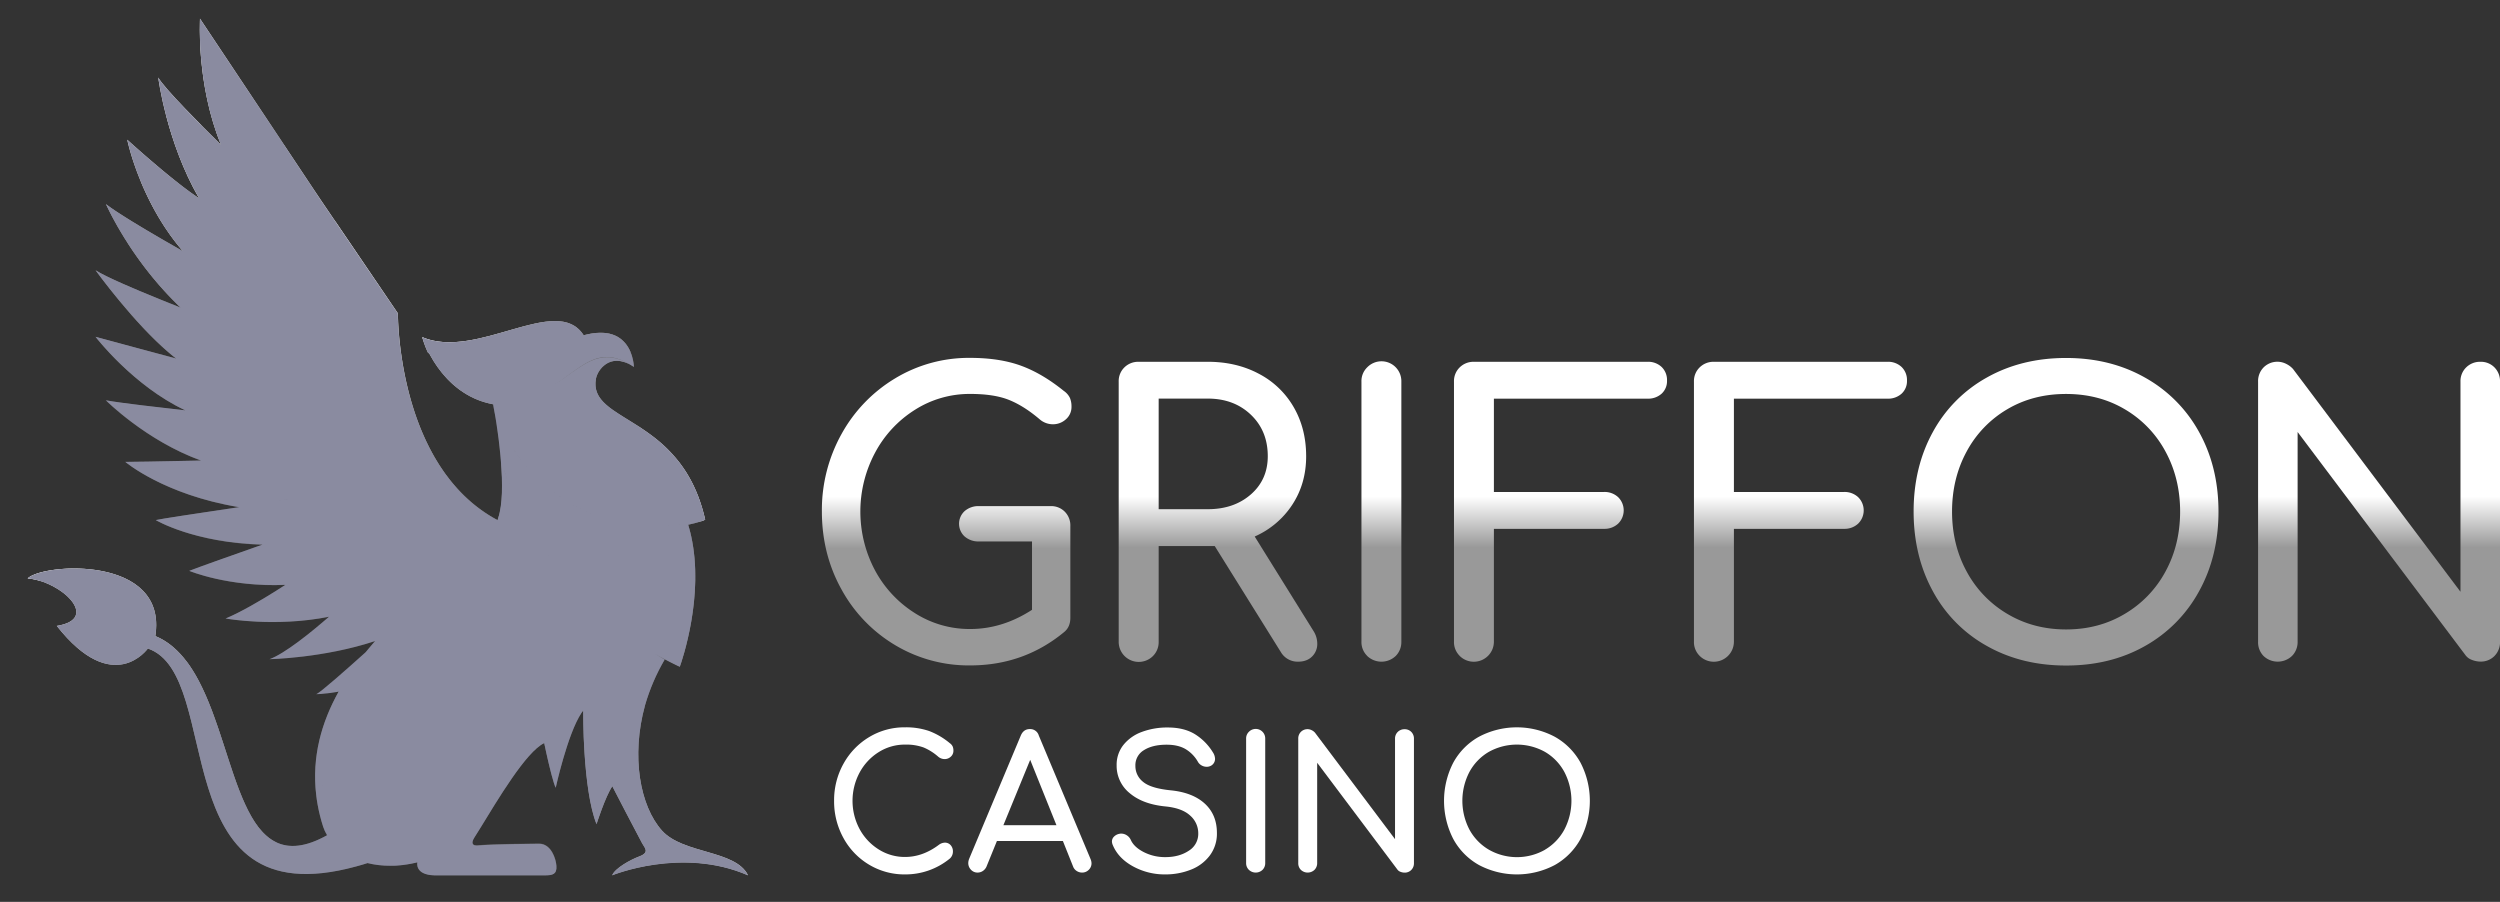 <?xml version="1.0" encoding="UTF-8"?> <svg xmlns="http://www.w3.org/2000/svg" xmlns:xlink="http://www.w3.org/1999/xlink" viewBox="0 0 1743.49 628.97"><rect x="0" y="0" width="1743.49" height="628.97" fill="#333333" stroke="none"/><defs><style>.cls-1,.cls-27{fill:none;}.cls-2{isolation:isolate;}.cls-3{fill:url(#linear-gradient);}.cls-4{fill:url(#linear-gradient-2);}.cls-5{fill:url(#linear-gradient-3);}.cls-6{fill:url(#linear-gradient-4);}.cls-7{fill:url(#linear-gradient-5);}.cls-8{fill:url(#linear-gradient-6);}.cls-9{fill:url(#linear-gradient-7);}.cls-10{fill:url(#linear-gradient-8);}.cls-11{fill:url(#linear-gradient-9);}.cls-12{fill:url(#linear-gradient-10);}.cls-13{fill:url(#linear-gradient-11);}.cls-14{fill:url(#linear-gradient-12);}.cls-15{fill:url(#linear-gradient-13);}.cls-16{fill:url(#linear-gradient-14);}.cls-17,.cls-24,.cls-34,.cls-40{opacity:0.4;}.cls-17{fill:url(#linear-gradient-15);}.cls-18{fill:url(#linear-gradient-16);}.cls-19{fill:url(#linear-gradient-17);}.cls-20{fill:url(#linear-gradient-18);}.cls-21{fill:url(#linear-gradient-19);}.cls-22{fill:url(#linear-gradient-20);}.cls-23{fill:url(#linear-gradient-21);}.cls-24{fill:url(#linear-gradient-22);}.cls-25{fill:url(#linear-gradient-23);}.cls-26{fill:url(#linear-gradient-24);}.cls-27{stroke:#b6b6b6;stroke-miterlimit:10;stroke-width:1.64px;}.cls-28{fill:url(#linear-gradient-25);}.cls-29,.cls-30,.cls-43,.cls-46,.cls-60,.cls-77,.cls-79,.cls-81,.cls-82,.cls-85,.cls-86,.cls-93{opacity:0.2;}.cls-29{fill:url(#linear-gradient-26);}.cls-30{fill:url(#linear-gradient-27);}.cls-31,.cls-39,.cls-76,.cls-78,.cls-80{opacity:0.9;}.cls-31{fill:url(#linear-gradient-28);}.cls-32,.cls-33,.cls-35,.cls-36,.cls-38,.cls-50,.cls-51,.cls-55,.cls-57,.cls-59,.cls-87,.cls-89,.cls-90,.cls-91,.cls-92{opacity:0.3;}.cls-32{fill:url(#linear-gradient-29);}.cls-33{fill:url(#linear-gradient-30);}.cls-34{fill:url(#linear-gradient-31);}.cls-35{fill:url(#linear-gradient-32);}.cls-36{fill:url(#linear-gradient-33);}.cls-37{opacity:0.6;fill:url(#linear-gradient-34);}.cls-38{fill:url(#linear-gradient-35);}.cls-39{fill:url(#linear-gradient-36);}.cls-40{fill:url(#linear-gradient-37);}.cls-41,.cls-42,.cls-44,.cls-45,.cls-47,.cls-95{opacity:0.7;}.cls-41{fill:url(#linear-gradient-38);}.cls-42{fill:url(#linear-gradient-39);}.cls-43{fill:url(#linear-gradient-40);}.cls-44{fill:url(#linear-gradient-41);}.cls-45{fill:url(#linear-gradient-42);}.cls-46{fill:url(#linear-gradient-43);}.cls-47{fill:url(#linear-gradient-44);}.cls-48,.cls-49,.cls-52,.cls-53,.cls-54,.cls-83,.cls-84,.cls-88,.cls-96{opacity:0.5;}.cls-48{fill:url(#linear-gradient-45);}.cls-49{fill:url(#linear-gradient-46);}.cls-50{fill:url(#linear-gradient-47);}.cls-51{fill:url(#linear-gradient-48);}.cls-52{fill:url(#linear-gradient-49);}.cls-53{fill:url(#linear-gradient-50);}.cls-54{fill:url(#linear-gradient-51);}.cls-55{fill:url(#linear-gradient-52);}.cls-56{fill:url(#linear-gradient-53);}.cls-57{fill:url(#linear-gradient-54);}.cls-58{fill:url(#linear-gradient-55);}.cls-59{fill:url(#linear-gradient-56);}.cls-60{fill:#1b1b1b;}.cls-61{fill:url(#linear-gradient-57);}.cls-62{fill:url(#linear-gradient-58);}.cls-63{fill:url(#linear-gradient-59);}.cls-64{fill:url(#linear-gradient-60);}.cls-65{fill:url(#linear-gradient-61);}.cls-66{fill:url(#linear-gradient-62);}.cls-67{fill:url(#linear-gradient-63);}.cls-68{fill:url(#linear-gradient-64);}.cls-69{fill:url(#linear-gradient-65);}.cls-70{fill:url(#linear-gradient-66);}.cls-71{fill:url(#linear-gradient-67);}.cls-72{fill:url(#linear-gradient-68);}.cls-73{fill:url(#linear-gradient-69);}.cls-74{fill:url(#linear-gradient-70);}.cls-75{fill:url(#linear-gradient-71);}.cls-76{fill:url(#linear-gradient-72);}.cls-77{fill:url(#linear-gradient-73);}.cls-78{fill:url(#linear-gradient-74);}.cls-79{fill:url(#linear-gradient-75);}.cls-80{fill:url(#linear-gradient-76);}.cls-81{fill:url(#linear-gradient-77);}.cls-82{fill:url(#linear-gradient-78);}.cls-83{fill:url(#linear-gradient-79);}.cls-84{fill:url(#linear-gradient-80);}.cls-85{fill:url(#linear-gradient-81);}.cls-86{fill:url(#linear-gradient-82);}.cls-87{fill:url(#linear-gradient-83);}.cls-88{fill:url(#linear-gradient-84);}.cls-89{fill:url(#linear-gradient-85);}.cls-90{fill:url(#linear-gradient-86);}.cls-91{fill:url(#linear-gradient-87);}.cls-92{fill:url(#linear-gradient-88);}.cls-93{fill:url(#linear-gradient-89);}.cls-94{fill:url(#linear-gradient-90);}.cls-95{fill:url(#linear-gradient-91);}.cls-96{fill:url(#linear-gradient-92);}.cls-97{fill:url(#linear-gradient-93);}.cls-98{fill:url(#linear-gradient-94);}.cls-99{fill:url(#linear-gradient-95);}.cls-100{fill:url(#linear-gradient-96);}.cls-101{fill:url(#linear-gradient-97);}.cls-102{fill:url(#linear-gradient-98);}.cls-103{fill:url(#linear-gradient-99);}.cls-104{fill:#fff;}.cls-105{mix-blend-mode:color;}.cls-106{clip-path:url(#clip-path);}.cls-107{fill:#8a8ba0;}</style><linearGradient id="linear-gradient" x1="358.76" y1="443.79" x2="158.23" y2="632.27" gradientUnits="userSpaceOnUse"><stop offset="0.04" stop-color="#5b5b5b"></stop><stop offset="0.49" stop-color="#5d5d5d"></stop></linearGradient><linearGradient id="linear-gradient-2" x1="125.64" y1="388" x2="251.96" y2="388" gradientUnits="userSpaceOnUse"><stop offset="0.03" stop-color="#565656"></stop><stop offset="1" stop-color="#535353"></stop></linearGradient><linearGradient id="linear-gradient-3" x1="151.03" y1="410.87" x2="276.44" y2="410.87" gradientUnits="userSpaceOnUse"><stop offset="0.03" stop-color="#4f4f4f"></stop><stop offset="1" stop-color="#535353"></stop></linearGradient><linearGradient id="linear-gradient-4" x1="181.65" y1="430.55" x2="296.69" y2="430.55" gradientUnits="userSpaceOnUse"><stop offset="0.03" stop-color="#454545"></stop><stop offset="1" stop-color="#535353"></stop></linearGradient><linearGradient id="linear-gradient-5" x1="214.2" y1="447.93" x2="321.16" y2="447.93" gradientUnits="userSpaceOnUse"><stop offset="0.03" stop-color="#2c2c2c"></stop><stop offset="1" stop-color="#4e4e4e"></stop></linearGradient><linearGradient id="linear-gradient-6" x1="102.31" y1="362.12" x2="233.1" y2="362.12" gradientUnits="userSpaceOnUse"><stop offset="0.03" stop-color="#5d5d5d"></stop><stop offset="1" stop-color="#535353"></stop></linearGradient><linearGradient id="linear-gradient-7" x1="81.09" y1="334.42" x2="215.38" y2="334.42" gradientUnits="userSpaceOnUse"><stop offset="0.03" stop-color="#5e5e5e"></stop><stop offset="1" stop-color="#555"></stop></linearGradient><linearGradient id="linear-gradient-8" x1="67.52" y1="298.55" x2="202.62" y2="298.55" gradientUnits="userSpaceOnUse"><stop offset="0" stop-color="#5c5c5c"></stop><stop offset="1" stop-color="#565656"></stop></linearGradient><linearGradient id="linear-gradient-9" x1="60.31" y1="261.84" x2="189.72" y2="261.84" gradientUnits="userSpaceOnUse"><stop offset="0" stop-color="#707070"></stop><stop offset="0.82" stop-color="#5a5a5a"></stop></linearGradient><linearGradient id="linear-gradient-10" x1="60.31" y1="223.72" x2="182.43" y2="223.72" gradientUnits="userSpaceOnUse"><stop offset="0" stop-color="#7d7d7d"></stop><stop offset="0.87" stop-color="#5a5a5a"></stop></linearGradient><linearGradient id="linear-gradient-11" x1="67.52" y1="188.56" x2="178.49" y2="188.56" gradientUnits="userSpaceOnUse"><stop offset="0" stop-color="#a0a0a0"></stop><stop offset="0.46" stop-color="#8b8b8b"></stop><stop offset="1" stop-color="#6d6d6d"></stop></linearGradient><linearGradient id="linear-gradient-12" x1="82.37" y1="147.36" x2="177.47" y2="147.36" gradientUnits="userSpaceOnUse"><stop offset="0" stop-color="#e9e9e9"></stop><stop offset="0.17" stop-color="#dfdfdf"></stop><stop offset="0.45" stop-color="#c4c4c4"></stop><stop offset="0.81" stop-color="#999"></stop><stop offset="1" stop-color="gray"></stop></linearGradient><linearGradient id="linear-gradient-13" x1="104" y1="111.54" x2="181.87" y2="111.54" gradientUnits="userSpaceOnUse"><stop offset="0" stop-color="#fafafa"></stop><stop offset="0.22" stop-color="#f6f6f6"></stop><stop offset="0.42" stop-color="#ebebeb"></stop><stop offset="0.62" stop-color="#d9d9d9"></stop><stop offset="0.8" stop-color="#bfbfbf"></stop><stop offset="0.98" stop-color="#9e9e9e"></stop><stop offset="1" stop-color="#9b9b9b"></stop></linearGradient><linearGradient id="linear-gradient-14" x1="339.13" y1="372.93" x2="483.08" y2="372.93" gradientUnits="userSpaceOnUse"><stop offset="0" stop-color="#4e4e4e"></stop><stop offset="0.47" stop-color="#5e5e5e"></stop><stop offset="1" stop-color="#757575"></stop></linearGradient><linearGradient id="linear-gradient-15" x1="496.54" y1="459.74" x2="432.37" y2="361.5" gradientUnits="userSpaceOnUse"><stop offset="0" stop-color="#919191"></stop><stop offset="1" stop-color="#5d5d5d"></stop></linearGradient><linearGradient id="linear-gradient-16" x1="428.48" y1="433.3" x2="427.95" y2="514.79" gradientUnits="userSpaceOnUse"><stop offset="0" stop-color="#4e4e4e"></stop><stop offset="0.31" stop-color="#5e5e5e"></stop><stop offset="0.91" stop-color="#888"></stop><stop offset="1" stop-color="#8f8f8f"></stop></linearGradient><linearGradient id="linear-gradient-17" x1="337.64" y1="303.07" x2="485.42" y2="303.07" gradientUnits="userSpaceOnUse"><stop offset="0" stop-color="#5c5c5c"></stop><stop offset="0.12" stop-color="#646464"></stop><stop offset="0.31" stop-color="#7a7a7a"></stop><stop offset="0.55" stop-color="#9e9e9e"></stop><stop offset="0.82" stop-color="#d0d0d0"></stop><stop offset="1" stop-color="#f6f6f6"></stop></linearGradient><linearGradient id="linear-gradient-18" x1="132.99" y1="78.41" x2="195.07" y2="78.41" gradientUnits="userSpaceOnUse"><stop offset="0" stop-color="#ededed"></stop><stop offset="0.25" stop-color="#e9e9e9"></stop><stop offset="0.48" stop-color="#dedede"></stop><stop offset="0.7" stop-color="#ccc"></stop><stop offset="0.91" stop-color="#b2b2b2"></stop><stop offset="1" stop-color="#a5a5a5"></stop></linearGradient><linearGradient id="linear-gradient-19" x1="228.83" y1="612.96" x2="297.84" y2="479.75" gradientUnits="userSpaceOnUse"><stop offset="0.29" stop-color="#5b5b5b"></stop><stop offset="0.61" stop-color="#606060"></stop></linearGradient><linearGradient id="linear-gradient-20" x1="288.14" y1="248.18" x2="435.78" y2="248.18" gradientUnits="userSpaceOnUse"><stop offset="0" stop-color="#e4e4e4"></stop><stop offset="0.02" stop-color="#dfdfdf"></stop><stop offset="0.23" stop-color="#b8b8b8"></stop><stop offset="0.43" stop-color="#999"></stop><stop offset="0.63" stop-color="#848484"></stop><stop offset="0.83" stop-color="#767676"></stop><stop offset="1" stop-color="#727272"></stop></linearGradient><linearGradient id="linear-gradient-21" x1="214.2" y1="547.83" x2="381.72" y2="547.83" gradientUnits="userSpaceOnUse"><stop offset="0" stop-color="#5c5c5c"></stop><stop offset="1" stop-color="#5d5d5d"></stop></linearGradient><linearGradient id="linear-gradient-22" x1="399.23" y1="471.72" x2="437" y2="471.72" gradientUnits="userSpaceOnUse"><stop offset="0" stop-color="#454545"></stop><stop offset="1" stop-color="#484848"></stop></linearGradient><linearGradient id="linear-gradient-23" x1="370.14" y1="482.61" x2="425.6" y2="482.61" xlink:href="#linear-gradient-21"></linearGradient><linearGradient id="linear-gradient-24" x1="531.26" y1="614.51" x2="398.11" y2="523.02" gradientUnits="userSpaceOnUse"><stop offset="0" stop-color="#c8c8c8"></stop><stop offset="0.19" stop-color="#c3c3c3"></stop><stop offset="0.43" stop-color="#b4b4b4"></stop><stop offset="0.68" stop-color="#9c9c9c"></stop><stop offset="0.95" stop-color="#7a7a7a"></stop><stop offset="1" stop-color="#737373"></stop></linearGradient><linearGradient id="linear-gradient-25" x1="12.92" y1="498.24" x2="249.99" y2="498.24" gradientUnits="userSpaceOnUse"><stop offset="0" stop-color="#fafafa"></stop><stop offset="0.02" stop-color="#f5f5f5"></stop><stop offset="0.41" stop-color="#979797"></stop><stop offset="0.58" stop-color="#727272"></stop><stop offset="0.83" stop-color="#5a5a5a"></stop></linearGradient><linearGradient id="linear-gradient-26" x1="133.53" y1="113.75" x2="175.76" y2="113.75" gradientUnits="userSpaceOnUse"><stop offset="0" stop-color="#4d4d4d"></stop><stop offset="1" stop-color="#545454"></stop></linearGradient><linearGradient id="linear-gradient-27" x1="107.53" y1="183.9" x2="160.47" y2="183.9" xlink:href="#linear-gradient-26"></linearGradient><linearGradient id="linear-gradient-28" x1="288.14" y1="234.66" x2="433.44" y2="234.66" gradientUnits="userSpaceOnUse"><stop offset="0" stop-color="#e4e4e4"></stop><stop offset="1" stop-color="#7d7d7d"></stop></linearGradient><linearGradient id="linear-gradient-29" x1="467.06" y1="361.48" x2="458.34" y2="295.7" gradientUnits="userSpaceOnUse"><stop offset="0" stop-color="#b9b9b9"></stop><stop offset="1" stop-color="#dfdfdf"></stop></linearGradient><linearGradient id="linear-gradient-30" x1="420.31" y1="352.12" x2="362.97" y2="283.3" gradientUnits="userSpaceOnUse"><stop offset="0" stop-color="#a1a1a1"></stop><stop offset="0.6" stop-color="#6e6e6e"></stop><stop offset="1" stop-color="#525252"></stop></linearGradient><linearGradient id="linear-gradient-31" x1="337.64" y1="262.48" x2="433.39" y2="262.48" xlink:href="#linear-gradient-26"></linearGradient><linearGradient id="linear-gradient-32" x1="339.13" y1="329.5" x2="483.08" y2="329.5" xlink:href="#linear-gradient-26"></linearGradient><linearGradient id="linear-gradient-33" x1="370.14" y1="478.78" x2="400.64" y2="478.78" gradientUnits="userSpaceOnUse"><stop offset="0" stop-color="#7c7c7c"></stop><stop offset="0.3" stop-color="#6e6e6e"></stop><stop offset="1" stop-color="#525252"></stop></linearGradient><linearGradient id="linear-gradient-34" x1="220.85" y1="528.21" x2="351.38" y2="528.21" xlink:href="#linear-gradient-22"></linearGradient><linearGradient id="linear-gradient-35" x1="214.26" y1="563.94" x2="289.37" y2="563.94" gradientUnits="userSpaceOnUse"><stop offset="0" stop-color="#414141"></stop><stop offset="0.51" stop-color="#353535"></stop><stop offset="1" stop-color="#2f2f2f"></stop></linearGradient><linearGradient id="linear-gradient-36" x1="12.92" y1="487.36" x2="186.7" y2="487.36" xlink:href="#linear-gradient-28"></linearGradient><linearGradient id="linear-gradient-37" x1="216.69" y1="588.95" x2="249.99" y2="588.95" xlink:href="#linear-gradient-26"></linearGradient><linearGradient id="linear-gradient-38" x1="133.18" y1="86.38" x2="195.07" y2="86.38" gradientUnits="userSpaceOnUse"><stop offset="0" stop-color="#c7c7c7"></stop><stop offset="0.04" stop-color="#c4c4c4"></stop><stop offset="1" stop-color="#9c9c9c"></stop></linearGradient><linearGradient id="linear-gradient-39" x1="109.47" y1="124.72" x2="181.87" y2="124.72" gradientUnits="userSpaceOnUse"><stop offset="0" stop-color="#bababa"></stop><stop offset="0.3" stop-color="#b6b6b6"></stop><stop offset="0.63" stop-color="#a8a8a8"></stop><stop offset="0.96" stop-color="#939393"></stop><stop offset="1" stop-color="#909090"></stop></linearGradient><linearGradient id="linear-gradient-40" x1="114.17" y1="147.37" x2="165.63" y2="147.37" xlink:href="#linear-gradient-26"></linearGradient><linearGradient id="linear-gradient-41" x1="91.72" y1="161.77" x2="177.47" y2="161.77" gradientUnits="userSpaceOnUse"><stop offset="0" stop-color="#b0b0b0"></stop><stop offset="1" stop-color="#909090"></stop></linearGradient><linearGradient id="linear-gradient-42" x1="81.93" y1="201.54" x2="178.49" y2="201.54" gradientUnits="userSpaceOnUse"><stop offset="0" stop-color="#8e8e8e"></stop><stop offset="0.87" stop-color="#676767"></stop></linearGradient><linearGradient id="linear-gradient-43" x1="105.18" y1="222.46" x2="162.42" y2="222.46" xlink:href="#linear-gradient-26"></linearGradient><linearGradient id="linear-gradient-44" x1="84.59" y1="238.86" x2="182.43" y2="238.86" gradientUnits="userSpaceOnUse"><stop offset="0" stop-color="#6f6f6f"></stop><stop offset="1" stop-color="#5d5d5d"></stop></linearGradient><linearGradient id="linear-gradient-45" x1="101.76" y1="255.09" x2="165.46" y2="255.09" gradientUnits="userSpaceOnUse"><stop offset="0" stop-color="#484848"></stop><stop offset="0.82" stop-color="#4d4d4d"></stop></linearGradient><linearGradient id="linear-gradient-46" x1="111.11" y1="289.07" x2="173.65" y2="289.07" xlink:href="#linear-gradient-45"></linearGradient><linearGradient id="linear-gradient-47" x1="121.16" y1="322.86" x2="189.49" y2="322.86" gradientUnits="userSpaceOnUse"><stop offset="0.03" stop-color="#414141"></stop><stop offset="1" stop-color="#3d3d3d"></stop></linearGradient><linearGradient id="linear-gradient-48" x1="146.33" y1="352.83" x2="210.51" y2="352.83" xlink:href="#linear-gradient-47"></linearGradient><linearGradient id="linear-gradient-49" x1="167.46" y1="376.02" x2="228.14" y2="376.02" xlink:href="#linear-gradient-47"></linearGradient><linearGradient id="linear-gradient-50" x1="186.01" y1="400.62" x2="251.48" y2="400.62" xlink:href="#linear-gradient-47"></linearGradient><linearGradient id="linear-gradient-51" x1="216.25" y1="421.46" x2="269.32" y2="421.46" xlink:href="#linear-gradient-47"></linearGradient><linearGradient id="linear-gradient-52" x1="250.9" y1="436.54" x2="295.69" y2="436.54" gradientUnits="userSpaceOnUse"><stop offset="0.03" stop-color="#232323"></stop><stop offset="1" stop-color="#191919"></stop></linearGradient><linearGradient id="linear-gradient-53" x1="286.86" y1="471.53" x2="368.34" y2="471.53" gradientUnits="userSpaceOnUse"><stop offset="0.03" stop-color="#2c2c2c"></stop><stop offset="0.58" stop-color="#3e3e3e"></stop><stop offset="1" stop-color="#464646"></stop></linearGradient><linearGradient id="linear-gradient-54" x1="313.64" y1="460.53" x2="341.27" y2="460.53" xlink:href="#linear-gradient-52"></linearGradient><linearGradient id="linear-gradient-55" x1="253.26" y1="460.49" x2="343.92" y2="460.49" gradientUnits="userSpaceOnUse"><stop offset="0.03" stop-color="#2c2c2c"></stop><stop offset="1" stop-color="#464646"></stop></linearGradient><linearGradient id="linear-gradient-56" x1="280.82" y1="450.5" x2="317.33" y2="450.5" xlink:href="#linear-gradient-52"></linearGradient><linearGradient id="linear-gradient-57" x1="191.11" y1="154.54" x2="247.41" y2="154.54" gradientUnits="userSpaceOnUse"><stop offset="0" stop-color="#e4e4e4"></stop><stop offset="0.27" stop-color="#e0e0e0"></stop><stop offset="0.51" stop-color="#d5d5d5"></stop><stop offset="0.74" stop-color="#c3c3c3"></stop><stop offset="0.97" stop-color="#a9a9a9"></stop><stop offset="1" stop-color="#a5a5a5"></stop></linearGradient><linearGradient id="linear-gradient-58" x1="150.96" y1="255.78" x2="254.11" y2="255.78" gradientUnits="userSpaceOnUse"><stop offset="0" stop-color="#b3b3b3"></stop><stop offset="0.35" stop-color="#9e9e9e"></stop><stop offset="1" stop-color="#6d6d6d"></stop></linearGradient><linearGradient id="linear-gradient-59" x1="154.36" y1="280.29" x2="258.54" y2="280.29" xlink:href="#linear-gradient-42"></linearGradient><linearGradient id="linear-gradient-60" x1="159.72" y1="303.83" x2="264.17" y2="303.83" xlink:href="#linear-gradient-10"></linearGradient><linearGradient id="linear-gradient-61" x1="171.04" y1="328.81" x2="270.88" y2="328.81" gradientUnits="userSpaceOnUse"><stop offset="0" stop-color="#6a6a6a"></stop><stop offset="0.87" stop-color="#5a5a5a"></stop></linearGradient><linearGradient id="linear-gradient-62" x1="188.57" y1="347.85" x2="280.55" y2="347.85" xlink:href="#linear-gradient-9"></linearGradient><linearGradient id="linear-gradient-63" x1="206.12" y1="365.29" x2="289.05" y2="365.29" gradientUnits="userSpaceOnUse"><stop offset="0" stop-color="#646464"></stop><stop offset="0.82" stop-color="#5a5a5a"></stop></linearGradient><linearGradient id="linear-gradient-64" x1="227.6" y1="379.15" x2="305.24" y2="379.15" gradientUnits="userSpaceOnUse"><stop offset="0" stop-color="#727272"></stop><stop offset="0.82" stop-color="#5c5c5c"></stop></linearGradient><linearGradient id="linear-gradient-65" x1="249.99" y1="397.08" x2="319.24" y2="397.08" gradientUnits="userSpaceOnUse"><stop offset="0.03" stop-color="#5d5d5d"></stop><stop offset="1" stop-color="#555"></stop></linearGradient><linearGradient id="linear-gradient-66" x1="276.26" y1="410.72" x2="338.15" y2="410.72" xlink:href="#linear-gradient-6"></linearGradient><linearGradient id="linear-gradient-67" x1="301.42" y1="423.57" x2="355.61" y2="423.57" xlink:href="#linear-gradient-2"></linearGradient><linearGradient id="linear-gradient-68" x1="329.58" y1="432.39" x2="376.3" y2="432.39" gradientUnits="userSpaceOnUse"><stop offset="0.03" stop-color="#545454"></stop><stop offset="1" stop-color="#535353"></stop></linearGradient><linearGradient id="linear-gradient-69" x1="172.18" y1="181.31" x2="247.37" y2="181.31" gradientUnits="userSpaceOnUse"><stop offset="0" stop-color="#dedede"></stop><stop offset="0.26" stop-color="#dadada"></stop><stop offset="0.5" stop-color="#cfcfcf"></stop><stop offset="0.72" stop-color="#bdbdbd"></stop><stop offset="0.94" stop-color="#a3a3a3"></stop><stop offset="1" stop-color="#9b9b9b"></stop></linearGradient><linearGradient id="linear-gradient-70" x1="159.72" y1="204.96" x2="248.46" y2="204.96" gradientUnits="userSpaceOnUse"><stop offset="0" stop-color="#cfcfcf"></stop><stop offset="0.22" stop-color="#c5c5c5"></stop><stop offset="0.6" stop-color="#aaa"></stop><stop offset="1" stop-color="#888"></stop></linearGradient><linearGradient id="linear-gradient-71" x1="152.93" y1="230.16" x2="250.82" y2="230.16" gradientUnits="userSpaceOnUse"><stop offset="0" stop-color="#c2c2c2"></stop><stop offset="0.24" stop-color="#b8b8b8"></stop><stop offset="0.64" stop-color="#9e9e9e"></stop><stop offset="1" stop-color="gray"></stop></linearGradient><linearGradient id="linear-gradient-72" x1="191.62" y1="164.39" x2="247.36" y2="164.39" gradientUnits="userSpaceOnUse"><stop offset="0" stop-color="#e4e4e4"></stop><stop offset="1" stop-color="#a5a5a5"></stop></linearGradient><linearGradient id="linear-gradient-73" x1="188.89" y1="180.16" x2="247.1" y2="180.16" xlink:href="#linear-gradient-26"></linearGradient><linearGradient id="linear-gradient-74" x1="177.18" y1="195.51" x2="247.37" y2="195.51" gradientUnits="userSpaceOnUse"><stop offset="0" stop-color="#e4e4e4"></stop><stop offset="0.04" stop-color="#dedede"></stop><stop offset="1" stop-color="#9c9c9c"></stop></linearGradient><linearGradient id="linear-gradient-75" x1="177.62" y1="206.37" x2="247.59" y2="206.37" xlink:href="#linear-gradient-26"></linearGradient><linearGradient id="linear-gradient-76" x1="170.5" y1="220.05" x2="248.46" y2="220.05" gradientUnits="userSpaceOnUse"><stop offset="0" stop-color="#bababa"></stop><stop offset="1" stop-color="#909090"></stop></linearGradient><linearGradient id="linear-gradient-77" x1="172.21" y1="228.13" x2="248.87" y2="228.13" xlink:href="#linear-gradient-26"></linearGradient><linearGradient id="linear-gradient-78" x1="170.82" y1="252.84" x2="251.34" y2="252.84" xlink:href="#linear-gradient-26"></linearGradient><linearGradient id="linear-gradient-79" x1="207.14" y1="340.19" x2="273.68" y2="340.19" xlink:href="#linear-gradient-45"></linearGradient><linearGradient id="linear-gradient-80" x1="215.55" y1="360.21" x2="283.52" y2="360.21" xlink:href="#linear-gradient-45"></linearGradient><linearGradient id="linear-gradient-81" x1="175.03" y1="277.39" x2="255.45" y2="277.39" xlink:href="#linear-gradient-26"></linearGradient><linearGradient id="linear-gradient-82" x1="183.95" y1="298.88" x2="259.96" y2="298.88" xlink:href="#linear-gradient-26"></linearGradient><linearGradient id="linear-gradient-83" x1="196.46" y1="320.66" x2="265.85" y2="320.66" xlink:href="#linear-gradient-26"></linearGradient><linearGradient id="linear-gradient-84" x1="241.96" y1="374.51" x2="291.6" y2="374.51" xlink:href="#linear-gradient-45"></linearGradient><linearGradient id="linear-gradient-85" x1="262.87" y1="392.51" x2="309.16" y2="392.51" xlink:href="#linear-gradient-47"></linearGradient><linearGradient id="linear-gradient-86" x1="288.29" y1="404.47" x2="325.5" y2="404.47" xlink:href="#linear-gradient-47"></linearGradient><linearGradient id="linear-gradient-87" x1="315.66" y1="414.8" x2="343.14" y2="414.8" xlink:href="#linear-gradient-47"></linearGradient><linearGradient id="linear-gradient-88" x1="339.39" y1="423.95" x2="359.97" y2="423.95" xlink:href="#linear-gradient-47"></linearGradient><linearGradient id="linear-gradient-89" x1="423.35" y1="423.6" x2="147.75" y2="148" gradientUnits="userSpaceOnUse"><stop offset="0" stop-color="#1b1b1b"></stop><stop offset="1" stop-color="#262626"></stop></linearGradient><linearGradient id="linear-gradient-90" x1="428.03" y1="422.85" x2="143.35" y2="138.17" gradientUnits="userSpaceOnUse"><stop offset="0" stop-color="#595959"></stop><stop offset="0.18" stop-color="#636363"></stop><stop offset="0.49" stop-color="#7f7f7f"></stop><stop offset="0.5" stop-color="gray"></stop><stop offset="0.61" stop-color="#b4b4b4"></stop><stop offset="0.7" stop-color="#e6e6e6"></stop></linearGradient><linearGradient id="linear-gradient-91" x1="398.93" y1="361.8" x2="197.01" y2="198.96" gradientUnits="userSpaceOnUse"><stop offset="0" stop-color="#595959"></stop><stop offset="0.12" stop-color="#636363"></stop><stop offset="0.32" stop-color="#7f7f7f"></stop><stop offset="0.33" stop-color="gray"></stop><stop offset="0.43" stop-color="#979797"></stop><stop offset="0.62" stop-color="#c7c7c7"></stop><stop offset="1" stop-color="#e0e0e0"></stop></linearGradient><linearGradient id="linear-gradient-92" x1="348.75" y1="397.73" x2="457.21" y2="397.73" xlink:href="#linear-gradient-26"></linearGradient><linearGradient id="linear-gradient-93" x1="653.87" y1="244.84" x2="653.87" y2="459.36" gradientUnits="userSpaceOnUse"><stop offset="0.45" stop-color="#fff"></stop><stop offset="0.62" stop-color="#999"></stop></linearGradient><linearGradient id="linear-gradient-94" x1="843.08" y1="247.52" x2="843.08" y2="456.68" xlink:href="#linear-gradient-93"></linearGradient><linearGradient id="linear-gradient-95" x1="957.03" y1="247.52" x2="957.03" y2="456.68" xlink:href="#linear-gradient-93"></linearGradient><linearGradient id="linear-gradient-96" x1="1081.96" y1="247.52" x2="1081.96" y2="456.68" xlink:href="#linear-gradient-93"></linearGradient><linearGradient id="linear-gradient-97" x1="1249.33" y1="247.52" x2="1249.33" y2="456.68" xlink:href="#linear-gradient-93"></linearGradient><linearGradient id="linear-gradient-98" x1="1434.52" y1="244.84" x2="1434.52" y2="459.36" xlink:href="#linear-gradient-93"></linearGradient><linearGradient id="linear-gradient-99" x1="1652.79" y1="247.52" x2="1652.79" y2="456.68" xlink:href="#linear-gradient-93"></linearGradient><clipPath id="clip-path" transform="translate(6.35 4.75)"><path class="cls-1" d="M455.3,574.48c-15.28-17-21.64-51.78-11.8-87.42a140.5,140.5,0,0,1,13.71-31.85s-2.53-1.46-6.34-3.76l2.09,1.18,1.06.59c.73.41,1.46.8,2.2,1.2l.94.51c1,.53,2,1.05,3,1.57l1,.5,2.28,1.15,1.07.53,3.22,1.55c1.49-4.11,17.24-49.59,7.86-91.41-.06-.23-.11-.46-.16-.69-.13-.55-.26-1.11-.4-1.66-.06-.22-.11-.44-.16-.66-.17-.65-.34-1.3-.52-1.95l-.09-.32c-.22-.79-.45-1.58-.69-2.36a96.15,96.15,0,0,0,9.54-2.53,12.57,12.57,0,0,0,2.34-1c-5.18-23.09-15.19-38.29-26.3-49.25l0,0-.08-.08c-.58-.57-1.16-1.13-1.75-1.67l-.4-.38q-.78-.72-1.56-1.41l-.55-.49L453.19,303l-.48-.41q-.79-.66-1.59-1.29l-.2-.17-.09-.07c-3.91-3.11-7.85-5.84-11.66-8.32l-.1-.06h0c-17.83-11.59-32.86-17.8-29.73-33.67a13.93,13.93,0,0,1,1.37-3.68h0a16.45,16.45,0,0,1,7.31-7.19h0a12.22,12.22,0,0,1,1.39-.56h0c.24-.09.48-.16.73-.23h0a11.06,11.06,0,0,1,1.54-.32h.05a12.81,12.81,0,0,1,1.65-.14h.91a16.44,16.44,0,0,1,1.79.18h0l.94.17h0a19.52,19.52,0,0,1,1.95.52l.07,0c.65.22,1.31.47,2,.77l.09,0c.32.15.65.3,1,.47l.16.08,1,.54c-22-13.09-33.25,1.19-52.61,13.6,19.58-12.69,30.92-27.42,53.32-13.17.54.33,1.12.69,1.68,1.08,0,0-.25-13.72-10.32-20.35l0,0c-.25-.17-.52-.34-.79-.5l-.15-.08-.75-.41-.17-.09-.88-.42-.06,0c-.34-.15-.68-.29-1-.42h0l-1-.34-.29-.09-.78-.22-.36-.1-.77-.18-.38-.08c-.29-.05-.59-.11-.9-.15l-.29-.05q-.58-.09-1.2-.15l-.42,0c-.28,0-.56-.05-.85-.06l-.55,0-.78,0h-1.39l-.62,0-.95.06-.59,0-1.35.14-.65.09-.92.14c-.24,0-.47.07-.71.12l-.94.17-.72.14-1.06.24-.64.14-1.76.45c-18.66-29.44-74.38,17.62-112.56,1.31a63.66,63.66,0,0,0,3.93,10.68l1,.81c6.53,12.35,20.15,30.82,44.53,35.31,0,.06,0,.14,0,.2h0c.16,1.69.64,3.22,1.47,8.23.17,1,.36,2.18.55,3.38.14.93.3,1.91.45,2.93l0,.13c.07.44.13.9.2,1.36,0,.16,0,.34.08.51,0,.33.09.66.14,1l.12.83c0,.24.07.49.1.74s.09.65.14,1l.09.63c0,.34.09.69.13,1l.09.68c.05.31.09.62.13.94s.08.61.12.93.05.44.08.66l.18,1.43,0,.17c.52,4.3,1,8.85,1.35,13.47h0c1.16,14.58,1.21,29.72-1.95,39a13.87,13.87,0,0,1-.46,1.57c-70.39-37.45-69.54-144.18-69.54-144.18l-63.08-92.78,9.55,14.06L191.12,95.31l-58-87a220.09,220.09,0,0,0,1.76,36.8l0,.21.24,1.83c0,.13,0,.25.05.38.1.66.19,1.33.29,2v.09c.1.69.2,1.39.31,2.09,0,.21.07.41.1.62.08.48.15,1,.23,1.45,0,.27.09.55.14.82.07.44.15.89.23,1.33,0,.28.09.55.14.83l.3,1.65.18.94.3,1.6c.07.31.13.61.19.92s.17.85.26,1.27.13.65.2,1,.19.88.29,1.32.13.59.19.89l.48,2.11c.06.24.12.47.17.7.12.52.25,1,.37,1.55.08.3.15.6.23.91l.36,1.39c.07.3.15.6.23.9l.42,1.59c.07.22.13.45.19.68l.63,2.24c.06.21.13.42.19.62.16.57.33,1.13.5,1.69l.24.81.5,1.58.24.76c.21.66.43,1.32.65,2,0,.11.07.22.11.34.26.77.53,1.54.8,2.32.08.2.15.41.22.61l.63,1.72c.09.26.19.51.28.77.21.55.42,1.1.64,1.66l.26.69c.31.77.61,1.54.93,2.32-4-3.88-9-8.9-14.31-14.23h0C120.81,69.2,106.81,54.52,104,49.31a247.88,247.88,0,0,0,7.65,34.24l.09.3c.11.4.23.81.35,1.21l.21.7c.09.28.17.56.26.84s.21.69.32,1c.05.18.11.35.16.52l.42,1.33.09.27c.16.52.33,1,.5,1.56l0,.06a221.83,221.83,0,0,0,18.46,42.16l-1-.65a1.1,1.1,0,0,1-.14-.09l-.89-.59-.12-.08-1-.67,0,0c-2.5-1.73-5.17-3.69-7.93-5.79l0,0-1-.76-.25-.19-.51-.4c-17.38-13.44-37.29-31.58-37.29-31.58a176.73,176.73,0,0,0,9.35,28.82h0l.4,1c.12.28.23.57.36.85.32.77.66,1.55,1,2.33l.21.49L95,129l0,0c1.66,3.62,3.52,7.37,5.58,11.2l.21.38c.51.93,1,1.86,1.55,2.8l.36.63q.72,1.26,1.47,2.52c.17.29.33.57.51.86q.66,1.11,1.35,2.22l.71,1.14,1.08,1.7,1.08,1.65.82,1.23c.47.7,1,1.4,1.44,2.1l.75,1.07c.53.74,1.07,1.49,1.62,2.23.21.3.43.59.66.89.59.8,1.19,1.59,1.81,2.39.17.22.35.44.52.67.68.85,1.36,1.71,2.06,2.56l.32.39c.78.94,1.56,1.88,2.37,2.81-3.77-2.13-8.56-4.86-13.77-7.87h0c-14.66-8.47-32.57-19.17-40-25a226.92,226.92,0,0,0,17.79,31.15l.09.13,1.72,2.53.21.3c.56.82,1.14,1.64,1.73,2.47l.25.36c.59.83,1.19,1.67,1.8,2.51l.24.32c.63.87,1.27,1.74,1.93,2.62l.13.18c.68.89,1.36,1.8,2.06,2.7l.09.12c.71.92,1.44,1.85,2.18,2.78l.16.2c.73.92,1.48,1.84,2.24,2.77l.19.23c.76.92,1.53,1.85,2.31,2.77.07.08.13.16.2.23.79.93,1.59,1.87,2.41,2.8l.18.21q1.25,1.41,2.52,2.82l.17.18c.86.95,1.74,1.9,2.63,2.84l.14.15c.9,1,1.82,1.91,2.75,2.87l.1.1c.94,1,1.9,1.93,2.88,2.89l0,.05c1,1,2,1.94,3,2.91L117,208.73l-6.6-2.62L105.18,204h0c-17-6.89-37.79-15.67-44.87-20.28,0,0,26.48,36.73,52,58.17l.13.11c.63.53,1.27,1.05,1.9,1.56l.28.22,1.89,1.5-8.17-2.19-6.6-1.77h0C85.88,237.1,67,232,60.31,230.15c0,0,26.27,34.24,62.57,51.26-17.79-2-45.57-5.16-55.36-7,0,0,28,28.16,66.32,42l-9.09.2-3.59.07h0c-16.74.35-34.64.7-40.09.68,0,0,26.82,22.87,79.36,31.58-3.66.52-8.32,1.21-13.41,2-17.74,2.63-40.67,6.09-44.73,7,0,0,26.52,15.84,74.45,17.11l-5.85,2.05c-17.47,6.14-39,13.77-45.27,16.25,0,0,27.44,11.45,67.05,9.76-1.62,1.05-3.34,2.16-5.15,3.29l-1.53,1h0c-10.95,6.87-24.4,14.73-35,19.18,0,0,34.35,6.29,72.11-1.23-13,11.32-30.87,25.7-41.49,29.61,0,0,37.64-.71,73.64-12.66q-3.34,3.79-6.55,7.73c-14,12.59-31,27.58-34.54,29.38a107.52,107.52,0,0,0,15.63-1.8c-11.91,21.4-18.77,45.37-15.63,72,0,.19.05.39.06.6.12.94.25,1.88.39,2.83.07.49.15,1,.23,1.5s.13.79.2,1.18.07.49.12.73h0A119.51,119.51,0,0,0,219,571.72a28.16,28.16,0,0,0,2.78,6h0c-60.67,33.91-61.92-55.39-89.52-107.62l-.05-.09c-.21-.41-.43-.81-.64-1.21l0,0c-.67-1.24-1.36-2.45-2.06-3.65h0c-.2-.35-.41-.7-.62-1l-.16-.26-.6-1-.17-.25c-.67-1.07-1.35-2.11-2-3.12l-.11-.15-.59-.85-.27-.37-.57-.79L124,457l-.58-.77-.25-.32c-.4-.52-.81-1-1.22-1.53-.08-.1-.16-.19-.23-.29l-.57-.67-.38-.45-.55-.63-.42-.45c-.18-.21-.36-.41-.55-.61s-.29-.31-.44-.47-.57-.6-.86-.89l-.6-.6-.52-.5-.51-.49-.53-.49-.54-.48-.52-.46-.6-.51-.48-.4-1-.83-.44-.34-.69-.51-.5-.36c-.22-.16-.44-.32-.67-.47l-.5-.34c-.24-.17-.49-.32-.73-.48l-.45-.29-1.17-.71-.3-.17c-.31-.18-.62-.36-.94-.53l-.46-.24-.81-.43-.48-.24-.87-.41-.43-.19c-.43-.2-.87-.39-1.31-.57,8.91-56.25-77.38-51.05-89-40.22.53,0,1.05.1,1.58.17l.48.06,1.52.24.36.07c1.19.23,2.38.51,3.56.84h0c21,5.84,40.39,27.28,12.85,31.74,39.32,49.95,63.5,15.77,63.5,15.77,54.19,18.56,9.4,189.06,145.12,152l.22-.06c.66-.18,1.32-.36,2-.56l1.68-.48,1.1-.33c1-.3,2-.62,3.09-.95A63.71,63.71,0,0,0,265.84,599h0c.63,0,1.26,0,1.9,0h.2l1.07,0,1.2-.06h0a83.56,83.56,0,0,0,14.11-2.17l.41-.09s-2.12,8.67,11.88,9.07c0,0,71.06-.06,77,0,5.51,0,8.5-.76,8.06-6.68-.34-4.74-3.6-15.37-12.09-15.37,0,0-32.24.2-42.42,1.18a6.23,6.23,0,0,1-2.65-.16,1.78,1.78,0,0,1-.46-.22,1.68,1.68,0,0,1-.66-.66.54.54,0,0,1-.1-.2c-.36-.86-.12-2.23,1.31-4.47,1.13-1.78,2.41-3.83,3.8-6.07,11.91-19.37,32.06-53.57,44.78-59.58v0c.08.4,2.49,12,4.85,21.05l.12.47.05.17c1.13,4.33,2.24,8,3,9.44,0,0,8.25-37.66,18-52.24.37-.57.74-1.08,1.12-1.58,0,0-.41,54.79,9.33,79.24,0,0,6.16-19.31,11-26.4l.19.34c1.71,3.32,15.32,29.56,20.62,39.43,1.64,3.11,5.62,6.34-2.14,9.21-5.67,2.1-16.85,8.08-18.77,13.11,0,0,48.69-20.11,94.73,0C506.63,587.89,470.15,591,455.3,574.48Zm23.92-215.15.14,0-.23,0-.1,0Zm-1.77.27-2.25.35-.25,0C475.78,359.87,476.62,359.73,477.45,359.6Zm-4.36.63-1.86.24-.52.06h0Zm-4.12.49-1.88.2H467l-.27,0Zm-7.91.67-1.36.08-.5,0Zm-8.72.28h1.17l-1.44,0Zm-112.52-74.5.15.33c.09.21.19.41.28.62C340.1,287.8,340,287.48,339.82,287.17Zm.89,1.95-.4-.88.06.14c.1.2.2.41.29.62s.26.54.38.81a.83.83,0,0,1,.07.13ZM161.47,162.74l-.41-1.27c-.64-2.05-1.07-3.48-1.25-4.08C160,158.11,160.6,160,161.47,162.74Zm8.47,35.72h0c-6.5-3.14-13.43-6.63-16.26-8.53C156.51,191.84,163.44,195.32,169.94,198.46Zm-16.69-8.34.5,1.13Zm3.79,69.5c-.81-.94-1.45-1.7-1.9-2.24.45.54,1.1,1.31,1.9,2.24Zm-.86-33.75c3.82,1.5,9,3.56,13.87,5.5h0Zm16.34,92.6c-1-.65-1.48-1-1.48-1s.52.38,1.48,1Zm16,25.75.86.5h0l-.7-.4-.15-.1,1.31-.11c2.51-.24,6.1-.77,10-1.42C195.23,343.47,191.05,344.07,188.57,344.22Zm19.57-223c.3.6,1.83,3.69,4.14,8.4h0C210,124.91,208.45,121.81,208.14,121.18Zm12.71,418.48c-1.22,1.69-2.29,3.25-3.22,4.64.93-1.39,2-3,3.23-4.67Zm63.67-130.3.07,0,1-.21ZM344,319.9l-.12-.33.3.86Zm.88,2.49c-.13-.35-.26-.71-.38-1.06h0l.45,1.25Zm.72,2c-.12-.34-.25-.68-.37-1l0-.09.51,1.39C345.63,324.6,345.6,324.5,345.56,324.4Zm.36,1,0-.08c.16.43.33.87.49,1.32C346.23,326.19,346.07,325.78,345.92,325.37Zm.91,2.42c-.08-.2-.15-.41-.23-.62.21.57.43,1.14.66,1.72C347.11,328.52,347,328.16,346.83,327.79Zm1.83,4.63c-.08-.2-.17-.41-.25-.62l-.22-.54c.2.5.4,1,.61,1.5A3.45,3.45,0,0,1,348.66,332.42Zm.54-27.75.46.74a1.74,1.74,0,0,1,.11.18Zm1.27,2,.27.41.07.11Zm1.45,2.19,1.06,1.55,0,.06Zm2.56,3.66.21.28.49.68Zm.75,1c.06.09.13.17.2.26l.13.18Zm.65.86a.64.64,0,0,0,.1.13c0,.07.09.13.13.19C356,314.62,356,314.52,355.88,314.41Zm.6.8.24.31.18.24Zm.81,1.05Zm.48.62c.1.12.2.24.29.37l.23.28Zm1.33,1.66.37.45c.09.1.17.21.25.31Zm1.37,1.65c.18.21.35.42.53.62l.21.25Zm2,41h0l0,0,0,.09Zm2.5-36,.08.09.68.73Zm1.66,1.74.08.09.59.6Zm1.17,43.33h0l0,0Zm.54-41.61,0,.05,1,1,0,0Zm2.15,2.08.68.63.06.05Zm1.7,1.57.87.77h0Zm3.6,50.17,0,0a.83.83,0,0,0,.08.12Zm2.08,2.94,0,0,.05.06Zm-.2-48.47.22.18.66.51Zm2,1.58.3.22.47.36Zm2.08,1.54.28.2.38.27Zm2.14,1.51.22.16.31.21C384.22,341.84,384,341.72,383.87,341.59Zm2.19,1.48.16.1.24.16Zm1.6,1,.06,0,0,0Zm5.2,60.15-.06-.07.18.2Zm.33-56.87.22.11.5.27Zm2.44,59.94-.08-.09-.21-.24.6.66Zm-.46-58.88.08,0c.25.14.51.27.77.4l.21.11Zm2.33,1.19.14.07.34.17Zm.52.26.49.23.09.05Zm4.31,2,.33.14.46.2Zm2.19,64.6-.22-.21.36.35Zm.31-63.54.51.2.44.18Zm2.58,1,1,.37.13,0Zm3.39,68.44-.42-.39-.2-.18.69.63Zm6.47,5.63-.15-.12,1,.85Zm2.08-70.28.66.16h0Zm2.86.7.8.17.07,0Zm2.92.63,1,.2h0Z"></path></clipPath></defs><g class="cls-2"><g id="Layer_1" data-name="Layer 1"><path class="cls-3" d="M373.19,513.37c-12.72,6-32.87,40.21-44.78,59.58,18.6-52.58,5-77.89-28-82.45-44.56-6.15-80.68,50-86.24,59.16-8.63-73.34,58.42-126.5,98.53-161.29,16.81,13.84,37.81,25.13,64,32.34C365.61,455.61,371.58,504,373.19,513.37Z" transform="translate(6.35 4.75)"></path><path class="cls-4" d="M227.6,391.73a138.68,138.68,0,0,0,16.09,2.06,184.69,184.69,0,0,1-51,9.4c-39.61,1.69-67-9.76-67-9.76,7-2.76,33-11.94,51.12-18.3a246.69,246.69,0,0,0,41.63-2.49c9,2.59,21.75,5.55,33.57,5.85-4,2.4-9.05,5.41-13.89,8A106.9,106.9,0,0,1,227.6,391.73Z" transform="translate(6.35 4.75)"></path><path class="cls-5" d="M261.54,412.21a141.57,141.57,0,0,1-38.4,13.19c-37.76,7.52-72.11,1.23-72.11,1.23,12.86-5.41,29.95-15.85,41.66-23.44a184.69,184.69,0,0,0,51-9.4,152.61,152.61,0,0,0,20.2.25,114.59,114.59,0,0,0,12.55-1.38c-7.84,6.26-20.29,16-26.45,19.65C250,412.31,254.57,412.54,261.54,412.21Z" transform="translate(6.35 4.75)"></path><path class="cls-6" d="M276.26,428a125.16,125.16,0,0,0,13.06-1.76,135.59,135.59,0,0,1-30.81,15c-36.93,13-76.86,13.76-76.86,13.76,10.62-3.91,28.46-18.29,41.49-29.61a141.57,141.57,0,0,0,38.4-13.19c9.2-.45,22.57-1.87,35.15-6.12-5.52,6.25-14.49,16.26-18.92,20.55C277.17,427.21,276.66,427.67,276.26,428Z" transform="translate(6.35 4.75)"></path><path class="cls-7" d="M301.46,441.72c.4-.06,3.78-.65,8.75-1.94a173.7,173.7,0,0,1-26,18.09c-37.24,21.17-70,21.59-70,21.59,4.44-2.26,30-25.22,44.31-38.21a135.59,135.59,0,0,0,30.81-15c8.78-1.61,20.71-4.54,31.84-9.84-3.22,4.63-7.64,10.86-11.57,16C306.18,436.91,303.11,440.58,301.46,441.72Z" transform="translate(6.35 4.75)"></path><path class="cls-8" d="M229.59,361.38c-8.18,3-18.36,6.42-23.47,7.29,0,0,4.9,1.86,12.27,4a246.69,246.69,0,0,1-41.63,2.49C128.83,373.86,102.31,358,102.31,358c5.22-1.21,41.68-6.59,58.14-9a252.43,252.43,0,0,0,44.73,3.31c8,3.3,18,6.61,27.92,7.77C232,360.52,230.81,360.94,229.59,361.38Z" transform="translate(6.35 4.75)"></path><path class="cls-9" d="M188.72,344.32a146,146,0,0,0,16.46,8A252.43,252.43,0,0,1,160.45,349c-52.54-8.71-79.36-31.58-79.36-31.58,6.88,0,33.57-.53,52.75-1a130.1,130.1,0,0,0,20.52,5.66s13.52.56,24.6.53c8.63,5.37,22.9,13.49,35.86,17.09l.56.16c-8.38,1.59-19.75,3.64-25.5,4.19l-1.31.11Z" transform="translate(6.35 4.75)"></path><path class="cls-10" d="M171,317.44s3.05,2.18,7.92,5.23c-11.08,0-24.6-.53-24.6-.53a130.1,130.1,0,0,1-20.52-5.66c-38.37-13.88-66.32-42-66.32-42,9.79,1.81,37.57,5,55.36,7a101.81,101.81,0,0,0,22.7,7.71s10.32,2.1,22,4.4c8,6.09,20.81,15.28,32.3,21.13.93.49,1.84,1,2.76,1.37C192.85,316.59,176.62,317.46,171,317.44Z" transform="translate(6.35 4.75)"></path><path class="cls-11" d="M159.72,287.38s3.05,2.51,7.84,6.14c-11.66-2.3-22-4.4-22-4.4a101.81,101.81,0,0,1-22.7-7.71c-36.3-17-62.57-51.26-62.57-51.26,9,2.51,40.05,10.84,56.22,15.16,7.16,5.55,14.12,9.65,20.28,11.12,0,0,11.56,3.5,23.83,7.27,6.19,6.81,16.15,17,26.64,24.33.81.57,1.63,1.1,2.44,1.64C180,288.85,164,287.51,159.72,287.38Z" transform="translate(6.35 4.75)"></path><path class="cls-12" d="M154.36,256.43s2.37,2.95,6.28,7.27c-12.27-3.77-23.83-7.27-23.83-7.27-6.16-1.47-13.12-5.57-20.28-11.12-26.75-20.68-56.22-61.56-56.22-61.56,9.33,6.08,42.41,19.39,59.38,26.06a176.06,176.06,0,0,0,41.69,29.69v0a166.75,166.75,0,0,0,14.82,17.79c2,2.08,4.1,4.07,6.23,5.91C173.87,261.3,158.9,257.89,154.36,256.43Z" transform="translate(6.35 4.75)"></path><path class="cls-13" d="M151,223.86c.22.39,4.23,7.19,10.4,15.64a176.06,176.06,0,0,1-41.69-29.69c-34.91-33-52.17-72.19-52.17-72.19,10.1,7.92,39.4,24.76,53.78,32.89a126.11,126.11,0,0,0,36.52,29.36c4.63,9.45,12,23.44,19.85,33.81l.82,1.08C169.9,231.3,154.07,225,151,223.86Z" transform="translate(6.35 4.75)"></path><path class="cls-14" d="M154.63,193.15c.81,1.77,1.88,4.07,3.19,6.72a126.11,126.11,0,0,1-36.52-29.36C91.21,135.82,82.37,92.68,82.37,92.68s31.87,29.05,50.16,40.86h0c8.23,14.18,18.69,27.62,31.89,37.9a225.43,225.43,0,0,0,13.05,30.6c-8.13-3.82-21.57-10.28-24.52-12.64C153,189.6,153.61,191,154.63,193.15Z" transform="translate(6.35 4.75)"></path><path class="cls-15" d="M161.06,161.47c.81,2.52,1.95,6,3.36,10-13.2-10.28-23.66-23.72-31.89-37.9h0C109.77,94.28,104,49.31,104,49.31c4,7.38,30.35,33.71,43.84,47,6.08,14.84,14.6,29.35,26.54,41.47,1.87,10.74,4.7,25.76,7.49,36-7.45-5.46-20-14.68-22.15-16.7C159.72,157.07,160.19,158.71,161.06,161.47Z" transform="translate(6.35 4.75)"></path><path class="cls-16" d="M483.08,358.65c-88.74,16.48-127.67-38.3-142.37-69.53-.56-1.2-1.08-2.37-1.58-3.49.17,1,.36,2.18.55,3.38,1.18,7.52,2.61,17.82,3.44,28.42h0c12.8,38.3,45.62,105.46,124.58,142.79,1.58-4.36,19.23-55.32,5.84-99.05A96.15,96.15,0,0,0,483.08,358.65Z" transform="translate(6.35 4.75)"></path><path class="cls-17" d="M473.54,361.18c13.39,43.73-4.26,94.69-5.84,99.05a234.67,234.67,0,0,1-38.18-22.63c21.64-24.6,26.41-61.11,27.46-76a173.81,173.81,0,0,0,26.1-2.94A96.15,96.15,0,0,1,473.54,361.18Z" transform="translate(6.35 4.75)"></path><path class="cls-18" d="M457.21,455.21a140.5,140.5,0,0,0-13.71,31.85c-7.19,9.12-22.3,31.24-22.6,56.82l-.19-.34c-4.87,7.09-11,26.4-11,26.4-9.74-24.45-9.33-79.24-9.33-79.24-.38.5-.75,1-1.12,1.58,6.89-23.23,19.73-46.44,26.37-57.61C437.92,444.09,457.21,455.21,457.21,455.21Z" transform="translate(6.35 4.75)"></path><path class="cls-19" d="M485.42,357.63a12.57,12.57,0,0,1-2.34,1C391,375.77,352.49,316,339.13,285.63c-.86-5.22-1.35-6.66-1.49-8.43,53.38-2,61.44-47.91,95.75-27.54-14.63-8.23-22.93,3.63-24.05,9.34C403.11,290.6,468.87,283.9,485.42,357.63Z" transform="translate(6.35 4.75)"></path><path class="cls-20" d="M172.36,125.65c.33,2,1,6.47,2,12.08-11.94-12.12-20.46-26.63-26.54-41.47-17.45-42.59-14.7-88-14.7-88l58,87s-.19,30.37,3.95,53.21c-6.82-7.06-20.38-21.12-22.89-24C172.18,124.49,172.24,124.9,172.36,125.65Z" transform="translate(6.35 4.75)"></path><path class="cls-21" d="M284.33,596.65c-13.28,3.18-24.81,2.86-34.34.46-13.7-3.47-23.32-11.26-28.23-19.35h0a28.16,28.16,0,0,1-2.78-6,118.67,118.67,0,0,1-4.72-21.46c15.79-12.56,36.86-26.47,59.5-19.5C297.73,538.14,287.88,573.39,284.33,596.65Z" transform="translate(6.35 4.75)"></path><path class="cls-22" d="M435.78,251.17c-.56-.39-1.14-.75-1.68-1.08-34.75-22.1-42.87,25.53-96.46,27.11-37.46-6.9-49.5-46.8-49.5-46.8,38.18,16.31,93.9-30.75,112.56-1.31C435.22,219.63,435.78,251.17,435.78,251.17Z" transform="translate(6.35 4.75)"></path><path class="cls-23" d="M373.62,605.6c-5.94,0-77,0-77,0-14-.4-11.88-9.07-11.88-9.07l-.41.09c3.55-23.26,13.4-58.51-10.57-65.89-22.64-7-43.71,6.94-59.5,19.5,0-.21,0-.41-.06-.6,1.08-1.8,3.36-5.41,6.65-10,13.4-18.8,43.76-54.1,79.59-49.16,33,4.56,46.57,29.87,28,82.45-1.39,2.24-2.67,4.29-3.8,6.07-1.43,2.24-1.67,3.61-1.31,4.47a.54.54,0,0,0,.1.2,1.68,1.68,0,0,0,.66.66,1.78,1.78,0,0,0,.46.22,6.23,6.23,0,0,0,2.65.16c10.18-1,42.42-1.18,42.42-1.18,8.49,0,11.75,10.63,12.09,15.37C382.12,604.84,379.13,605.63,373.62,605.6Z" transform="translate(6.35 4.75)"></path><path class="cls-24" d="M437,442.84c-14.81,12.88-29.58,43.75-36.28,65.94-.42-10.63-.37-18.08-.37-18.08-.38.5-.75,1-1.12,1.58,6.89-23.23,19.73-46.44,26.37-57.61Q431.08,438.85,437,442.84Z" transform="translate(6.35 4.75)"></path><path class="cls-25" d="M425.6,434.67c-6.64,11.17-19.48,34.38-26.37,57.61-9.71,14.58-18,52.24-18,52.24-2.54-4.55-8.08-31.15-8.08-31.15-1.61-9.39-7.58-57.76,3.53-92.66a236.37,236.37,0,0,0,40.55,7.3Q421.3,431.4,425.6,434.67Z" transform="translate(6.35 4.75)"></path><path class="cls-26" d="M515.34,605.63c-46-20.11-94.73,0-94.73,0,1.92-5,13.1-11,18.77-13.11,7.76-2.87,3.78-6.1,2.14-9.21-5.3-9.87-18.91-36.11-20.62-39.43.3-25.58,15.41-47.7,22.6-56.82-9.84,35.64-3.48,70.39,11.8,87.42C470.15,591,506.63,587.89,515.34,605.63Z" transform="translate(6.35 4.75)"></path><path class="cls-27" d="M220.85,539.66c-1.22,3.34-1.73,5.38-1.73,5.38" transform="translate(6.35 4.75)"></path><path class="cls-28" d="M250,597.11c-145.58,46.13-98-130.68-153.2-149.59,0,0-24.18,34.18-63.5-15.77,30.83-5,2.83-31.27-20.37-33.12,11.58-10.83,97.87-16,89,40.22,61.73,25.37,42.6,182.11,119.88,138.91C226.67,585.85,236.29,593.64,250,597.11Z" transform="translate(6.35 4.75)"></path><path class="cls-27" d="M248.46,208.07c-.36-.33-.75-.68-1.1-1.07" transform="translate(6.35 4.75)"></path><path class="cls-29" d="M175.76,145.48C147,125.32,135.93,100.85,133.53,82c5.28,5.33,10.36,10.35,14.31,14.23,6.08,14.84,14.6,29.35,26.54,41.47C174.81,140.13,175.26,142.75,175.76,145.48Z" transform="translate(6.35 4.75)"></path><path class="cls-30" d="M160.47,205.15c-32.37-11.26-47-31.33-52.94-42.51,5.21,3,10,5.74,13.77,7.87a126.11,126.11,0,0,0,36.52,29.36C158.63,201.51,159.52,203.28,160.47,205.15Z" transform="translate(6.35 4.75)"></path><path class="cls-31" d="M433.44,240.86C371,216,329,270.72,292.07,241.08a63.66,63.66,0,0,1-3.93-10.68c38.18,16.31,93.9-30.75,112.56-1.31C421.56,223.37,430,232.64,433.44,240.86Z" transform="translate(6.35 4.75)"></path><path class="cls-32" d="M485.42,357.63a12.57,12.57,0,0,1-2.34,1c-1.67.32-3.33.6-5,.86-3.27.52-24.74,2.17-26.2,2.17a76.57,76.57,0,0,0,.78-10.6c.27-23.34-8.62-47-13.63-58.41,2.33,1.51,11.27,8,11.85,8.45a101.81,101.81,0,0,1,8.18,7.24c.52.52,8.11,9.12,8.48,9.62s4.36,6.21,4.76,6.86c.85,1.36,4.19,7.43,4.49,8.06.22.43,3.38,7.58,3.65,8.34C480.7,341.76,484.93,355.42,485.42,357.63Z" transform="translate(6.35 4.75)"></path><path class="cls-33" d="M452.7,351.08a76.57,76.57,0,0,1-.78,10.6c-69.92.05-101-49.31-112.79-76.05-.86-5.22-1.35-6.67-1.49-8.43A80.2,80.2,0,0,0,375,266.73C380.07,285.05,398.45,334.86,452.7,351.08Z" transform="translate(6.35 4.75)"></path><path class="cls-34" d="M433.39,249.66c-11.9-6.69-19.6-.11-22.66,5.66-23.42,3.12-53.78,35.09-73.07,22.08,0-.06,0-.14,0-.2C391,275.23,399.09,229.28,433.39,249.66Z" transform="translate(6.35 4.75)"></path><path class="cls-35" d="M473.54,361.18c1,3.23,1.82,6.51,2.48,9.81-67.19,12.85-112.18-29.16-133-55.41-.87-9.93-2.19-19.49-3.31-26.57-.19-1.2-.38-2.34-.55-3.38.5,1.12,1,2.29,1.58,3.49,14.7,31.23,53.63,86,142.37,69.53A96.15,96.15,0,0,1,473.54,361.18Z" transform="translate(6.35 4.75)"></path><path class="cls-36" d="M378.69,536.85c-2.58-9.41-5.5-23.48-5.5-23.48-1.61-9.39-7.58-57.76,3.53-92.66a224.42,224.42,0,0,0,23.92,5.18C395,443.8,377.22,503.9,378.69,536.85Z" transform="translate(6.35 4.75)"></path><path class="cls-37" d="M328.41,573c18.6-52.58,5-77.89-28-82.45-35.83-4.94-66.19,30.36-79.59,49.16,6.31-17.44,31.5-70.34,100.31-52.6,15.8,4.07,29,22,30.22,49.81C343,548.88,334.59,562.9,328.41,573Z" transform="translate(6.35 4.75)"></path><path class="cls-38" d="M284.33,596.65A81.23,81.23,0,0,1,265.84,599c8.36-15.33,16.59-39.63,10.6-51.14-13.67-26.31-52.5,1.86-61.24,8.67-.38-2.1-.68-4.18-.94-6.24,15.79-12.56,36.86-26.47,59.5-19.5C297.73,538.14,287.88,573.39,284.33,596.65Z" transform="translate(6.35 4.75)"></path><path class="cls-39" d="M186.7,582.9c-21.19,2.53-32.78-44.5-47.91-84.66-11.94-31.71-26.49-53.36-40.3-56.5-12.58-39-55.36-42.68-78-41.73h0a38.88,38.88,0,0,0-7.5-1.38c11.58-10.83,97.87-16,89,40.22C151.78,459.37,148.84,565.73,186.7,582.9Z" transform="translate(6.35 4.75)"></path><path class="cls-40" d="M250,597.11q-5.46,1.73-10.54,3c-12.92-3.5-19.45-12.33-22.76-19.76q2.48-1.15,5.07-2.62C226.67,585.85,236.29,593.64,250,597.11Z" transform="translate(6.35 4.75)"></path><path class="cls-41" d="M172.36,125.65c.33,2,1,6.47,2,12.08-11.94-12.12-20.46-26.63-26.54-41.47-11.05-27-14-55-14.66-72,7.75,20.77,29,72.07,59.07,101a232.8,232.8,0,0,0,2.82,23.32c-6.82-7.06-20.38-21.12-22.89-24C172.18,124.49,172.24,124.9,172.36,125.65Z" transform="translate(6.35 4.75)"></path><path class="cls-42" d="M161.06,161.47c.81,2.52,1.95,6,3.36,10-13.2-10.28-23.66-23.72-31.89-37.9h0c-11.62-20-18.82-41.59-23.06-57.86,16.92,22.2,46.82,60.38,68.82,82.68,0,0,0,0,0,0,1.13,5.53,2.35,10.91,3.58,15.39-7.45-5.46-20-14.68-22.15-16.7C159.72,157.07,160.19,158.71,161.06,161.47Z" transform="translate(6.35 4.75)"></path><path class="cls-43" d="M165.63,174.8c-29-8.54-45.94-42.13-51.46-54.86,6.52,5.22,13,10.14,18.36,13.6h0c8.23,14.18,18.69,27.62,31.89,37.9C164.79,172.52,165.2,173.64,165.63,174.8Z" transform="translate(6.35 4.75)"></path><path class="cls-44" d="M154.63,193.15c.81,1.77,1.88,4.07,3.19,6.72a126.11,126.11,0,0,1-36.52-29.36c-14.11-16.25-23.54-34.35-29.58-49,15.64,16.28,48.67,49.08,81.52,72,1.35,2.92,2.75,5.79,4.23,8.52-8.13-3.82-21.57-10.28-24.52-12.64C153,189.6,153.61,191,154.63,193.15Z" transform="translate(6.35 4.75)"></path><path class="cls-45" d="M151,223.86c.22.39,4.23,7.19,10.4,15.64a176.06,176.06,0,0,1-41.69-29.69,245.71,245.71,0,0,1-37.76-46.23c19.27,15.91,51,39.1,82,48.1v0a179,179,0,0,0,13.76,22l.82,1.08C169.9,231.3,154.07,225,151,223.86Z" transform="translate(6.35 4.75)"></path><path class="cls-46" d="M162.42,240.91c-27.9-6.63-51.19-19.7-57.24-36.89,5.39,2.19,10.42,4.18,14.51,5.79a176.06,176.06,0,0,0,41.69,29.69v0Z" transform="translate(6.35 4.75)"></path><path class="cls-47" d="M154.36,256.43s2.37,2.95,6.28,7.27c-12.27-3.77-23.83-7.27-23.83-7.27-6.16-1.47-13.12-5.57-20.28-11.12C105.6,236.85,94.23,225,84.59,214c21.74,10.23,54.22,24.33,80.92,30.94a149.26,149.26,0,0,0,10.69,12.35c2,2.08,4.1,4.07,6.23,5.91C173.87,261.3,158.9,257.89,154.36,256.43Z" transform="translate(6.35 4.75)"></path><path class="cls-48" d="M165.46,268.82c-13.39-3.21-29.06-8-38.54-12.14a123,123,0,0,1-25.16-15.33l14.77,4c7.16,5.55,14.12,9.65,20.28,11.12,0,0,11.56,3.5,23.83,7.27C162.06,265.26,163.67,267,165.46,268.82Z" transform="translate(6.35 4.75)"></path><path class="cls-49" d="M173.65,298.05c-10.23-1.08-24.78-3.54-32.31-4.81-9.5-1.61-22-8.24-30.23-13.14l11.77,1.31a101.81,101.81,0,0,0,22.7,7.71s10.32,2.1,22,4.4C169.36,294.89,171.41,296.44,173.65,298.05Z" transform="translate(6.35 4.75)"></path><path class="cls-50" d="M189.49,328.85a195.89,195.89,0,0,1-25,0c-11-.65-31.67-7.75-43.38-12.07,4.4-.08,8.69-.17,12.68-.27a130.1,130.1,0,0,0,20.52,5.66s13.52.56,24.6.53C181.9,324.51,185.5,326.66,189.49,328.85Z" transform="translate(6.35 4.75)"></path><path class="cls-51" d="M210.51,354.4c-8.84,2.72-19.92,2.24-26.56,2.17-11.84-.11-27.86-3.28-37.62-5.47,5.36-.8,10.28-1.53,14.12-2.08a252.43,252.43,0,0,0,44.73,3.31C206.88,353,208.66,353.72,210.51,354.4Z" transform="translate(6.35 4.75)"></path><path class="cls-52" d="M228.14,375.17c-23.13,5.48-47.19,4.51-60.68,3.23l9.3-3.27a246.69,246.69,0,0,0,41.63-2.49C221.31,373.48,224.62,374.36,228.14,375.17Z" transform="translate(6.35 4.75)"></path><path class="cls-53" d="M251.48,394.2C236.65,404.58,203,406.93,186,407.45c2.37-1.48,4.61-2.92,6.68-4.26a184.69,184.69,0,0,0,51-9.4C246.1,394,248.71,394.12,251.48,394.2Z" transform="translate(6.35 4.75)"></path><path class="cls-54" d="M269.32,411.64c-11.53,10.29-40.55,17.08-53.07,19.64,2.39-2,4.72-4,6.89-5.88a141.57,141.57,0,0,0,38.4-13.19C263.89,412.09,266.5,411.91,269.32,411.64Z" transform="translate(6.35 4.75)"></path><path class="cls-55" d="M295.69,424.94c-8.54,10.36-31.35,18.88-44.79,23.2l7.61-6.89a135.59,135.59,0,0,0,30.81-15C291.29,425.89,293.43,425.46,295.69,424.94Z" transform="translate(6.35 4.75)"></path><path class="cls-56" d="M368.34,430.87c-19.89,72.67-81.48,81.32-81.48,81.32C297,500,311.81,477.25,320,464.43a172.71,172.71,0,0,0,13.94-14.73C341.63,446.89,357.92,440.22,368.34,430.87Z" transform="translate(6.35 4.75)"></path><path class="cls-57" d="M341.27,446.81c-5.28,10.1-19.29,21.36-27.63,27.45,2.36-3.62,4.52-7,6.33-9.83a172.71,172.71,0,0,0,13.94-14.73C335.87,449,338.42,448,341.27,446.81Z" transform="translate(6.35 4.75)"></path><path class="cls-58" d="M340.31,432.51c-4,7.93-8.56,16.35-10.73,18.69,0,0,1.64-.52,4.33-1.5A172.71,172.71,0,0,1,320,464.43c-35.69,33.48-66.71,31.21-66.71,31.21,11.47-8.34,23-24.73,31-37.77a173.7,173.7,0,0,0,26-18.09c8.9-2.3,22.85-6.81,33.71-14.48C342.83,427.51,341.59,430,340.31,432.51Z" transform="translate(6.35 4.75)"></path><path class="cls-59" d="M317.33,437.75c-8.34,9.88-26.8,20.39-36.51,25.51,1.19-1.84,2.33-3.64,3.4-5.39a173.7,173.7,0,0,0,26-18.09C312.34,439.23,314.75,438.55,317.33,437.75Z" transform="translate(6.35 4.75)"></path><path class="cls-60" d="M314.15,394.61c-1.42-1-17.39-14.9-19-16.56-4-4.13-25.57-34.55-26.57-36.38,0,0-8.29-17.29-9.5-20.33C258,318.5,248,284.28,247.54,282c-.68-3.33-2.95-17.39-3.15-19.05-.16-1.12-2.5-40.27-2.48-41.83,0-.78.35-13,.41-14-1.14-3.72-4.25-11-8.25-19.88-11.71-25.93-31.08-65-31.08-65L186,96.49S186,109,187,124.06c0,.09,2.77,24.43,3,25.64l-5.79-6c-6.87-7.13-15.19-15.81-17.11-18,0,0,3,19.52,6.66,36.47,0,.24,2.86,12.16,3,12.81-.53-.39-20.13-14.82-22.14-16.7A294.9,294.9,0,0,0,168.74,196h0c1.17,2.48,2.38,4.92,3.64,7.25-.5-.23-21.8-10.44-24.54-12.65,0,0,12.24,28.23,25.56,45.36-.75-.3-24.74-9.88-27.53-10.91,0,0,14.38,24.63,31.46,39.38-2.15-.49-24.66-5.7-28.06-6.8,0,0,17.34,21.54,35.36,33.24-1-.08-26.52-2.18-30-2.28,0,0,24.05,19.76,42.9,28.64l-6.16.35c-9.4.51-20.9,1.08-25.42,1.07,0,0,23.94,17,44.34,22.47-9.08,1.72-21.65,4-26.81,4.31,0,0,22.28,13.26,44.53,15.88-.57.21-13.77,4.88-17.28,6a84.47,84.47,0,0,1-9.7,2.57s24.43,9.27,45.83,9.83c-2,1.19-19.81,11.39-24.35,13.23,0,0,24.4,5,48.84.93-3.57,2.85-8.11,6.44-12.57,9.83l-1,.77h0c-5,3.76-9.75,7.2-12.88,9.05,0,0,24.59,1.23,46.7-6.21C290,409.07,273.79,427,271.17,429.2c0,0,23.87-1.61,44.9-11.61-1.61,2.3-3.5,5-5.48,7.76-5.5,7.67-11.69,15.84-14.26,17.57,0,0,25.17-4.21,42.5-16.43-4.53,9.17-11.49,22.82-14.34,25.89,0,0,38.55-12.05,46.72-30.61C358.56,423.57,316.06,396,314.15,394.61Z" transform="translate(6.35 4.75)"></path><path class="cls-61" d="M247.41,206q-.21,3.64-.31,7.81c-14.61-11.09-42.37-41.47-50.32-57.35-.64-2.47-1.2-5.14-1.71-7.9-4.14-22.84-3.95-53.21-3.95-53.21l26.52,39.81-9.55-14.06s19.36,39.08,31.07,65C243.16,194.92,246.27,202.24,247.41,206Z" transform="translate(6.35 4.75)"></path><path class="cls-62" d="M254.11,287.72c-15.39-4.1-57.05-15.25-57.05-15.25-4.93-1.83-9.88-5.16-14.63-9.25C165.34,248.48,151,223.84,151,223.84c3.06,1.14,18.92,7.46,27.53,10.92,4.22,5.42,8.53,9.73,12.63,11.68,0,0,43.12,18.19,59.7,24.48.52,3.26,1.14,6.56,1.81,9.89C253.07,283.1,253.58,285.4,254.11,287.72Z" transform="translate(6.35 4.75)"></path><path class="cls-63" d="M258.54,304.15c-16.19-1.8-54.44-7.76-54.44-7.76a47.82,47.82,0,0,1-14.38-6.72c-18-11.7-35.36-33.24-35.36-33.24,4.54,1.46,19.51,4.87,28.07,6.79,4.75,4.09,9.7,7.42,14.63,9.25,0,0,41.66,11.15,57.05,15.25.66,2.9,1.39,5.8,2.19,8.72C257,299,257.74,301.58,258.54,304.15Z" transform="translate(6.35 4.75)"></path><path class="cls-64" d="M264.17,320.16c-14.57.31-49.86-.11-49.86-.11a44.85,44.85,0,0,1-11.69-4c-18.85-8.87-42.9-28.64-42.9-28.64,4.24.13,20.3,1.47,30,2.29a47.82,47.82,0,0,0,14.38,6.72s38.25,6,54.44,7.76q1.14,3.74,2.46,7.47C262,314.48,263,317.32,264.17,320.16Z" transform="translate(6.35 4.75)"></path><path class="cls-65" d="M270.88,335.14c-14.21,4-44.69,6.45-44.69,6.45a45,45,0,0,1-10.79-1.67h0C195,334.44,171,317.44,171,317.44c5.58,0,21.81-.85,31.58-1.42a44.85,44.85,0,0,0,11.69,4s35.29.42,49.86.11q1.81,4.56,3.89,9.08C269,331.23,269.89,333.18,270.88,335.14Z" transform="translate(6.35 4.75)"></path><path class="cls-66" d="M280.55,352.06c-14,5.82-38,8.46-38,8.46a60.81,60.81,0,0,1-9.5-.42c-22.25-2.61-44.53-15.88-44.53-15.88,5.16-.31,17.73-2.58,26.81-4.3h0a45,45,0,0,0,10.79,1.67s30.48-2.41,44.69-6.45c1.83,3.64,3.78,7.24,5.89,10.8C278,348,279.24,350,280.55,352.06Z" transform="translate(6.35 4.75)"></path><path class="cls-67" d="M289.05,364c-8.38,8.68-24.67,13.58-24.67,13.58a57.49,57.49,0,0,1-12.42.88c-21.41-.55-45.84-9.82-45.84-9.82,5.87-1,18.44-5.41,27-8.57a60.81,60.81,0,0,0,9.5.42s23.92-2.64,38-8.46c1.58,2.45,3.22,4.88,5,7.26C286.66,360.91,287.83,362.47,289.05,364Z" transform="translate(6.35 4.75)"></path><path class="cls-68" d="M305.24,381.77c-8.43,5.9-18.61,9.18-28.8,10.89-24.43,4.08-48.84-.93-48.84-.93,6.28-2.54,17.19-8.9,24.36-13.24a57.49,57.49,0,0,0,12.42-.88s16.29-4.9,24.67-13.58a154.13,154.13,0,0,0,11.19,12.84C301.85,378.53,303.53,380.17,305.24,381.77Z" transform="translate(6.35 4.75)"></path><path class="cls-69" d="M319.24,393.43c-6.17,5.82-14.18,9.87-22.55,12.66-22.11,7.45-46.7,6.22-46.7,6.22,6.16-3.63,18.61-13.39,26.45-19.65,10.19-1.71,20.37-5,28.8-10.89,2.4,2.26,4.89,4.45,7.49,6.6.76.63,1.54,1.26,2.34,1.87Q317.11,391.88,319.24,393.43Z" transform="translate(6.35 4.75)"></path><path class="cls-70" d="M338.15,405.4a70.58,70.58,0,0,1-17,11c-21,10-44.9,11.6-44.9,11.6,3.51-2.95,14.19-14.85,20.43-21.92,8.37-2.79,16.38-6.84,22.55-12.66,4,2.95,8.18,5.74,12.61,8.39C333.91,403.05,336,404.23,338.15,405.4Z" transform="translate(6.35 4.75)"></path><path class="cls-71" d="M355.61,413.58a42.46,42.46,0,0,1-11.69,11.72c-17.33,12.23-42.5,16.44-42.5,16.44,3.5-2.35,13.7-16.64,19.74-25.33a70.58,70.58,0,0,0,17-11q5.73,3.09,11.91,5.82Q352.79,412.45,355.61,413.58Z" transform="translate(6.35 4.75)"></path><path class="cls-72" d="M376.3,420.59c-8.16,18.56-46.72,30.61-46.72,30.61,2.85-3.08,9.81-16.72,14.34-25.9a42.46,42.46,0,0,0,11.69-11.72A188.58,188.58,0,0,0,376.3,420.59Z" transform="translate(6.35 4.75)"></path><path class="cls-73" d="M247.37,238.13c-14.42-9.7-50.62-41.35-61.77-54-1.17-1.85-2.44-5.6-3.73-10.38-4.79-17.68-9.69-49.28-9.69-49.28,2.51,2.91,16.07,17,22.89,24,.51,2.76,1.07,5.43,1.71,7.9,7.95,15.88,35.71,46.26,50.32,57.35q-.07,3-.1,6.16C247,225.53,247.05,231.63,247.37,238.13Z" transform="translate(6.35 4.75)"></path><path class="cls-74" d="M248.46,252.85c-16.24-7.76-44.7-23.66-58.09-33.68-4.53-3.39-8.91-9.73-12.88-17.12h0c-10.25-19-17.75-45-17.75-45,2.17,2,14.7,11.24,22.15,16.7,1.29,4.78,2.56,8.53,3.73,10.38,11.15,12.63,47.35,44.28,61.77,54,0,.93.1,1.86.16,2.81Q247.88,246.71,248.46,252.85Z" transform="translate(6.35 4.75)"></path><path class="cls-75" d="M250.82,270.92c-16.58-6.29-59.7-24.48-59.7-24.48-4.1-1.95-8.41-6.26-12.63-11.68-13.32-17.13-25.56-45.36-25.56-45.36,2.92,2.35,16.4,8.83,24.54,12.65h0c4,7.39,8.35,13.73,12.88,17.12,13.39,10,41.85,25.92,58.09,33.68.19,1.84.37,3.69.61,5.56,0,0,0,0,0,0,.12,1.1.25,2.21.41,3.33.2,1.65.44,3.34.69,5,.19,1.33.41,2.65.63,4A.44.44,0,0,0,250.82,270.92Z" transform="translate(6.35 4.75)"></path><path class="cls-76" d="M247.36,207c-.12,2.13-.21,4.38-.26,6.77-14.61-11.09-42.37-41.47-50.32-57.35-.64-2.47-1.2-5.14-1.71-7.9a270.85,270.85,0,0,1-3.45-33.5C203.4,137.42,233.22,192.84,247.36,207Z" transform="translate(6.35 4.75)"></path><path class="cls-77" d="M247.1,213.77c0,1.43-.07,2.91-.08,4.43-17.13-12-37.92-38.61-49.47-52.19-4.67-5.5-7.33-16.54-8.66-23.89,2.31,2.38,4.45,4.62,6.18,6.4.51,2.76,1.07,5.43,1.71,7.9C204.73,172.3,232.49,202.68,247.1,213.77Z" transform="translate(6.35 4.75)"></path><path class="cls-78" d="M247.37,238.13c-14.42-9.7-50.62-41.35-61.77-54-1.17-1.85-2.44-5.6-3.73-10.38-1.62-6-3.25-13.5-4.69-20.88,16.41,20.28,42.5,50.12,69.82,71.82C247,229,247.13,233.43,247.37,238.13Z" transform="translate(6.35 4.75)"></path><path class="cls-79" d="M247.59,242.08c-22.26-14.15-44.48-34.35-58.7-46.5-7.6-6.48-10.35-18.8-11.27-24.92l4.25,3.11c1.29,4.78,2.56,8.53,3.73,10.38,11.15,12.63,47.35,44.28,61.77,54,0,.93.1,1.86.16,2.81C247.54,241.32,247.58,241.7,247.59,242.08Z" transform="translate(6.35 4.75)"></path><path class="cls-80" d="M248.46,252.85c-16.24-7.76-44.7-23.66-58.09-33.68-4.53-3.39-8.91-9.73-12.88-17.12h0c-2.51-4.67-4.87-9.76-7-14.79,21.72,18,59.66,48.63,77.38,58.77C248.05,248.26,248.24,250.54,248.46,252.85Z" transform="translate(6.35 4.75)"></path><path class="cls-81" d="M248.87,256.68c-11.78-5.43-40.84-21.45-53.22-28.18-12-6.52-20.08-21.66-23.44-28.93l5.26,2.48h0c4,7.39,8.35,13.73,12.88,17.12,13.39,10,41.85,25.92,58.09,33.68C248.59,254.12,248.71,255.38,248.87,256.68Z" transform="translate(6.35 4.75)"></path><path class="cls-82" d="M251.34,274c-10.91-2.93-44.58-16.54-58.44-21.13-6.88-2.27-17.08-14.66-22.08-21.15,2.81,1.12,5.48,2.17,7.67,3.06,4.22,5.42,8.53,9.73,12.63,11.68,0,0,43.12,18.19,59.7,24.48C251,271.93,251.16,273,251.34,274Z" transform="translate(6.35 4.75)"></path><path class="cls-83" d="M273.68,340.48c-12.41,3.73-29.07,3.76-38.15,4.53a71.45,71.45,0,0,1-28.39-3.56c2.86-.52,5.7-1,8.24-1.53h0a45,45,0,0,0,10.79,1.67s30.48-2.41,44.69-6.45Q272.23,337.84,273.68,340.48Z" transform="translate(6.35 4.75)"></path><path class="cls-84" d="M283.52,356.51c-28,14.27-53.27,13-68,9.67,5.74-1.8,12.39-4.17,17.55-6.08a60.81,60.81,0,0,0,9.5.42s23.92-2.64,38-8.46C281.52,353.56,282.5,355,283.52,356.51Z" transform="translate(6.35 4.75)"></path><path class="cls-85" d="M255.45,293.24c-9.88-2-47.08-12.4-62.15-16-8.33-2-15.07-10.74-18.27-15.66,2.68.63,5.24,1.2,7.4,1.68,4.75,4.09,9.7,7.42,14.63,9.25,0,0,41.66,11.15,57.05,15.25C254.53,289.56,255,291.39,255.45,293.24Z" transform="translate(6.35 4.75)"></path><path class="cls-86" d="M260,308.58c-12.43-.25-53.5-4.75-53.5-4.75-9.13-1.27-18.23-10-22.51-14.65l5.77.49a47.82,47.82,0,0,0,14.38,6.72s38.25,6,54.44,7.76C259,305.63,259.46,307.1,260,308.58Z" transform="translate(6.35 4.75)"></path><path class="cls-87" d="M265.85,324.26c-12.71.74-46.24,1-46.24,1-9.39-.27-18.24-5.43-23.15-8.93,2.21-.12,4.29-.23,6.16-.35a44.85,44.85,0,0,0,11.69,4s35.29.42,49.86.11C264.72,321.53,265.28,322.89,265.85,324.26Z" transform="translate(6.35 4.75)"></path><path class="cls-88" d="M291.6,367.22C278,386.08,254,385.89,242,384.38c3.58-2,7.09-4.14,10-5.89a57.49,57.49,0,0,0,12.42-.88s16.29-4.9,24.67-13.58C289.88,365.1,290.75,366.16,291.6,367.22Z" transform="translate(6.35 4.75)"></path><path class="cls-89" d="M309.16,385.34c-17.75,11.73-36.54,16.24-46.29,17.91,4.78-3.61,9.74-7.52,13.57-10.59,10.19-1.71,20.37-5,28.8-10.89C306.52,383,307.82,384.17,309.16,385.34Z" transform="translate(6.35 4.75)"></path><path class="cls-90" d="M325.5,397.81c-9.21,13.31-29,16.8-37.21,17.7,3-3.34,6-6.74,8.4-9.42,8.37-2.79,16.38-6.84,22.55-12.66C321.28,394.93,323.35,396.39,325.5,397.81Z" transform="translate(6.35 4.75)"></path><path class="cls-91" d="M343.14,408c-6.69,7.6-21.21,13.78-27.48,16.21,2-2.78,3.89-5.49,5.5-7.79a70.58,70.58,0,0,0,17-11C339.78,406.28,341.44,407.15,343.14,408Z" transform="translate(6.35 4.75)"></path><path class="cls-92" d="M360,415.29c-3.36,9.11-14.64,16-20.58,19,1.61-3.13,3.19-6.27,4.53-9a42.46,42.46,0,0,0,11.69-11.72C357.06,414.17,358.5,414.74,360,415.29Z" transform="translate(6.35 4.75)"></path><path class="cls-93" d="M345.89,325.3c1.15,14.57.13,26-3,35.26-.12.52.18-.54,0,0C272.47,323.1,267.77,217,267.77,217l-55.49-87.42s27.24,64.9,31.73,79.53c-2.1,40.27,1.31,129.74,65.32,182.41,24.75,20.36,65.05,37.8,104.54,36.14C370.36,391.15,355.53,354.14,345.89,325.3Z" transform="translate(6.35 4.75)"></path><path class="cls-94" d="M343.12,317.44c1.16,14.58,1.21,29.72-1.95,39a13.87,13.87,0,0,1-.46,1.57c-70.39-37.45-69.54-144.18-69.54-144.18l-63.08-92.78s34.82,70.26,39.32,84.9c-2.11,40.26,1.3,129.73,65.32,182.41,24.74,20.36,58.51,35.23,104.54,39.64C373.75,391.51,352.76,346.29,343.12,317.44Z" transform="translate(6.35 4.75)"></path><path class="cls-95" d="M391.22,402.36C254.5,387.18,261.27,212,261.27,212l-34.52-63.5,44.42,65.32S270.32,320.57,340.71,358a13.87,13.87,0,0,0,.46-1.57c3.16-9.29,3.11-24.43,1.95-39A253.08,253.08,0,0,0,391.22,402.36Z" transform="translate(6.35 4.75)"></path><path class="cls-96" d="M425.6,434.67q-4.31-3.27-8.33-6.66c-36.39-30.53-57-67.15-68.45-95.19-1.19,15.65,12.32,56.22,51.51,93h0a215.71,215.71,0,0,0,20.53,17.05,237.46,237.46,0,0,0,32,19.76c1.14-2.31,3-5.17,4.31-7.44C457.21,455.21,437.92,444.09,425.6,434.67Z" transform="translate(6.35 4.75)"></path><path class="cls-97" d="M736.22,352.1a13.6,13.6,0,0,1,3.89,10v64c0,4.29-1.44,7.59-4.29,9.91q-28.12,23.29-65.61,23.3a100,100,0,0,1-52.36-14.19,102.16,102.16,0,0,1-37.36-38.84Q566.84,381.7,566.83,352a109,109,0,0,1,13.66-54,103.46,103.46,0,0,1,37.36-38.84,99.29,99.29,0,0,1,52.36-14.33q20.34,0,35.21,5.36t30.13,17.68a12.64,12.64,0,0,1,4.29,4.95,15.58,15.58,0,0,1,1.07,6,11.35,11.35,0,0,1-3.88,8.83,13.35,13.35,0,0,1-9.24,3.49,14.18,14.18,0,0,1-9.11-3.49q-11-9.36-21.42-13.52t-27-4.15a71,71,0,0,0-38.43,11,79.31,79.31,0,0,0-27.85,29.86,87.3,87.3,0,0,0,0,82.35,79.6,79.6,0,0,0,27.85,29.73,71,71,0,0,0,38.43,11q22.5,0,43.11-13.39V372.86h-37a14.49,14.49,0,0,1-10-3.48,12,12,0,0,1,0-17.68,14.49,14.49,0,0,1,10-3.48h50.08A13.29,13.29,0,0,1,736.22,352.1Z" transform="translate(6.35 4.75)"></path><path class="cls-98" d="M912.31,444.09a12.19,12.19,0,0,1-3.62,9q-3.62,3.62-9.78,3.61a13.54,13.54,0,0,1-12-6.69L840.8,376.07H801.7v66.69a13.7,13.7,0,0,1-3.88,9.9,14,14,0,0,1-24-9.9V261.45a13.36,13.36,0,0,1,4-10,13.71,13.71,0,0,1,9.91-3.89H836q19.82,0,35.48,8.31a60,60,0,0,1,24.37,23.29q8.7,15,8.71,34.28,0,19-9.64,33.75a60.32,60.32,0,0,1-26.25,22.23l41,65.88A16.51,16.51,0,0,1,912.31,444.09ZM836,350.36q18.21,0,30-10.31t11.79-26.65q0-17.67-11.79-28.92t-30-11.25H801.7v77.13Z" transform="translate(6.35 4.75)"></path><path class="cls-99" d="M947.12,452.66a13.42,13.42,0,0,1-4-9.9V261.45a13.33,13.33,0,0,1,4-10,13.86,13.86,0,0,1,23.83,10V442.76a13.7,13.7,0,0,1-3.88,9.9,14.39,14.39,0,0,1-20,0Z" transform="translate(6.35 4.75)"></path><path class="cls-100" d="M1011.65,452.66a13.45,13.45,0,0,1-4-9.9V261.45a13.36,13.36,0,0,1,4-10,13.71,13.71,0,0,1,9.91-3.89h121a13.67,13.67,0,0,1,9.91,3.62,12.61,12.61,0,0,1,3.75,9.51,11.83,11.83,0,0,1-3.75,9.1,14,14,0,0,1-9.91,3.48H1035.49v65.08h76.86a13.8,13.8,0,0,1,9.78,3.62,12.93,12.93,0,0,1,0,18.47,13.8,13.8,0,0,1-9.78,3.62h-76.86v78.74a14,14,0,0,1-23.84,9.9Z" transform="translate(6.35 4.75)"></path><path class="cls-101" d="M1179,452.66a13.45,13.45,0,0,1-4-9.9V261.45a13.36,13.36,0,0,1,4-10,13.71,13.71,0,0,1,9.91-3.89h121a13.67,13.67,0,0,1,9.91,3.62,12.61,12.61,0,0,1,3.75,9.51,11.83,11.83,0,0,1-3.75,9.1,14,14,0,0,1-9.91,3.48H1202.87v65.08h76.86a13.8,13.8,0,0,1,9.78,3.62,12.93,12.93,0,0,1,0,18.47,13.8,13.8,0,0,1-9.78,3.62h-76.86v78.74a14,14,0,0,1-23.84,9.9Z" transform="translate(6.35 4.75)"></path><path class="cls-102" d="M1379.22,445.7a95.4,95.4,0,0,1-37.62-38.16Q1328.21,383,1328.2,352t13.4-55.44a95.78,95.78,0,0,1,37.62-38q24.24-13.65,55.3-13.66,30.8,0,55,13.66a96.77,96.77,0,0,1,37.76,38q13.52,24.38,13.53,55.44t-13.53,55.57a96.65,96.65,0,0,1-37.63,38.16q-24.11,13.67-55.17,13.66T1379.22,445.7Zm96.28-22.36a76.05,76.05,0,0,0,28.39-29.59Q1514.06,375,1514.06,352t-10.17-41.78a75.41,75.41,0,0,0-28.26-29.46Q1457.55,270,1434.52,270t-41.1,10.71a75.41,75.41,0,0,0-28.26,29.46Q1355,328.94,1355,352t10.17,41.78a76.05,76.05,0,0,0,28.39,29.59q18.21,10.85,41,10.85T1475.5,423.34Z" transform="translate(6.35 4.75)"></path><path class="cls-103" d="M1572.31,452.8a13.57,13.57,0,0,1-3.88-10V261.45a13.57,13.57,0,0,1,3.88-10A13.55,13.55,0,0,1,1588,249a15.51,15.51,0,0,1,4.82,3.61l116.76,155.33V261.45a13.33,13.33,0,0,1,4-10,13.71,13.71,0,0,1,9.91-3.89,13.26,13.26,0,0,1,9.77,3.89,13.58,13.58,0,0,1,3.89,10V442.76a13.58,13.58,0,0,1-3.89,10,13.25,13.25,0,0,1-9.77,3.88,16.52,16.52,0,0,1-6-1.2,9.69,9.69,0,0,1-4.68-3.62L1596,296.53V442.76a13.7,13.7,0,0,1-3.88,9.9,14.41,14.41,0,0,1-19.82.14Z" transform="translate(6.35 4.75)"></path><path class="cls-104" d="M599.74,598.27a48.74,48.74,0,0,1-17.86-18.57,52.74,52.74,0,0,1-6.53-26,52.13,52.13,0,0,1,6.53-25.8,49.46,49.46,0,0,1,17.86-18.57,47.46,47.46,0,0,1,25-6.85,49.71,49.71,0,0,1,16.84,2.56A50.82,50.82,0,0,1,656,513.5a6,6,0,0,1,2.05,2.37,7.41,7.41,0,0,1,.51,2.88,5.45,5.45,0,0,1-1.85,4.23,6.24,6.24,0,0,1-4.29,1.66A7,7,0,0,1,648,523a37.36,37.36,0,0,0-10.24-6.47,35.57,35.57,0,0,0-12.93-2,34,34,0,0,0-18.38,5.25,38,38,0,0,0-13.32,14.27,41.79,41.79,0,0,0,0,39.38,38.11,38.11,0,0,0,13.32,14.21,34,34,0,0,0,18.38,5.25q12.29,0,23.56-8.45a7.39,7.39,0,0,1,4.22-1.54,5.29,5.29,0,0,1,4,1.73,6.48,6.48,0,0,1,1.6,4.55,6.55,6.55,0,0,1-2.05,4.74,48.71,48.71,0,0,1-31.37,11.14A47.78,47.78,0,0,1,599.74,598.27Z" transform="translate(6.35 4.75)"></path><path class="cls-104" d="M754.87,597.25a6.29,6.29,0,0,1-1.92,4.61,6.43,6.43,0,0,1-4.73,1.92,6.79,6.79,0,0,1-3.65-1.09,6.15,6.15,0,0,1-2.5-3l-7.17-17.93h-46l-7.3,17.93a7.13,7.13,0,0,1-2.56,3,6.49,6.49,0,0,1-3.59,1.09,6.1,6.1,0,0,1-4.67-2,6.6,6.6,0,0,1-1.86-4.67,8.55,8.55,0,0,1,.64-3l36-85.92q1.92-4.49,6.27-4.48a6.21,6.21,0,0,1,6.27,4.48l36.11,86.18A8.07,8.07,0,0,1,754.87,597.25Zm-61.46-26.51h37l-18.31-45.59Z" transform="translate(6.35 4.75)"></path><path class="cls-104" d="M783.75,599.42q-10.18-5.62-14-14.72a6.94,6.94,0,0,1-.64-2.56,4.75,4.75,0,0,1,1.41-3.4,7.14,7.14,0,0,1,3.84-2,4.27,4.27,0,0,1,1.28-.13,7,7,0,0,1,3.9,1.22,7.37,7.37,0,0,1,2.76,3.26q2.29,5,9.09,8.45a32.42,32.42,0,0,0,15,3.46q9.6,0,16.26-4.42a13.79,13.79,0,0,0,6.66-12.1A16.37,16.37,0,0,0,823.64,564q-5.64-5.19-17.16-6.34-15.88-1.54-25-9.28a24.43,24.43,0,0,1-9.09-19.4,22.19,22.19,0,0,1,4.67-14.15,29.22,29.22,0,0,1,12.8-9.1,50.41,50.41,0,0,1,18.25-3.13q11,0,18.57,4.48a38.37,38.37,0,0,1,12.8,12.8,8.68,8.68,0,0,1,1.54,4.61,5.4,5.4,0,0,1-2.56,4.61,6.06,6.06,0,0,1-3.33.9,7.08,7.08,0,0,1-3.59-1,6.54,6.54,0,0,1-2.56-2.63,24.31,24.31,0,0,0-8.64-8.77q-5.19-3-13.12-3-9.74,0-15.75,3.78a12.15,12.15,0,0,0-6,11,13.93,13.93,0,0,0,5.38,11.14q5.37,4.49,19.2,5.89,15.38,1.53,23.82,9.28t8.45,20.43a25.42,25.42,0,0,1-5,15.81,30,30,0,0,1-13.26,9.86,47.68,47.68,0,0,1-17.73,3.27A45.83,45.83,0,0,1,783.75,599.42Z" transform="translate(6.35 4.75)"></path><path class="cls-104" d="M864.61,601.86a6.44,6.44,0,0,1-1.92-4.74V510.43a6.39,6.39,0,0,1,1.92-4.8,6.63,6.63,0,0,1,11.4,4.8v86.69a6.55,6.55,0,0,1-1.86,4.74,6.89,6.89,0,0,1-9.54,0Z" transform="translate(6.35 4.75)"></path><path class="cls-104" d="M900.91,601.92a6.5,6.5,0,0,1-1.86-4.8V510.43a6.5,6.5,0,0,1,1.86-4.8,6.5,6.5,0,0,1,7.49-1.16,7.52,7.52,0,0,1,2.31,1.73l55.83,74.27v-70a6.39,6.39,0,0,1,1.92-4.8,6.54,6.54,0,0,1,4.73-1.86,6.35,6.35,0,0,1,4.68,1.86,6.5,6.5,0,0,1,1.86,4.8v86.69a6.5,6.5,0,0,1-1.86,4.8,6.35,6.35,0,0,1-4.68,1.86,8,8,0,0,1-2.88-.58,4.59,4.59,0,0,1-2.24-1.73L912.24,527.2v69.92a6.58,6.58,0,0,1-1.85,4.74,6.89,6.89,0,0,1-9.48.06Z" transform="translate(6.35 4.75)"></path><path class="cls-104" d="M1025.12,598.53a45.65,45.65,0,0,1-18-18.25,58.15,58.15,0,0,1,0-53.08,45.73,45.73,0,0,1,18-18.18,56.53,56.53,0,0,1,52.75,0,46.23,46.23,0,0,1,18.06,18.18,57.67,57.67,0,0,1,0,53.08,46.3,46.3,0,0,1-18,18.25,56.67,56.67,0,0,1-52.82,0Zm46-10.7a36.28,36.28,0,0,0,13.57-14.15,43.4,43.4,0,0,0,0-39.95,36,36,0,0,0-13.51-14.08,40.29,40.29,0,0,0-39.31,0,36.09,36.09,0,0,0-13.51,14.08,43.48,43.48,0,0,0,0,39.95A36.3,36.3,0,0,0,1032,587.83a39.57,39.57,0,0,0,39.18,0Z" transform="translate(6.35 4.75)"></path><g class="cls-105"><g class="cls-106"><rect class="cls-107" x="-6.35" y="-4.75" width="546.33" height="628.97" transform="translate(539.98 624.22) rotate(180)"></rect></g></g></g></g></svg> 